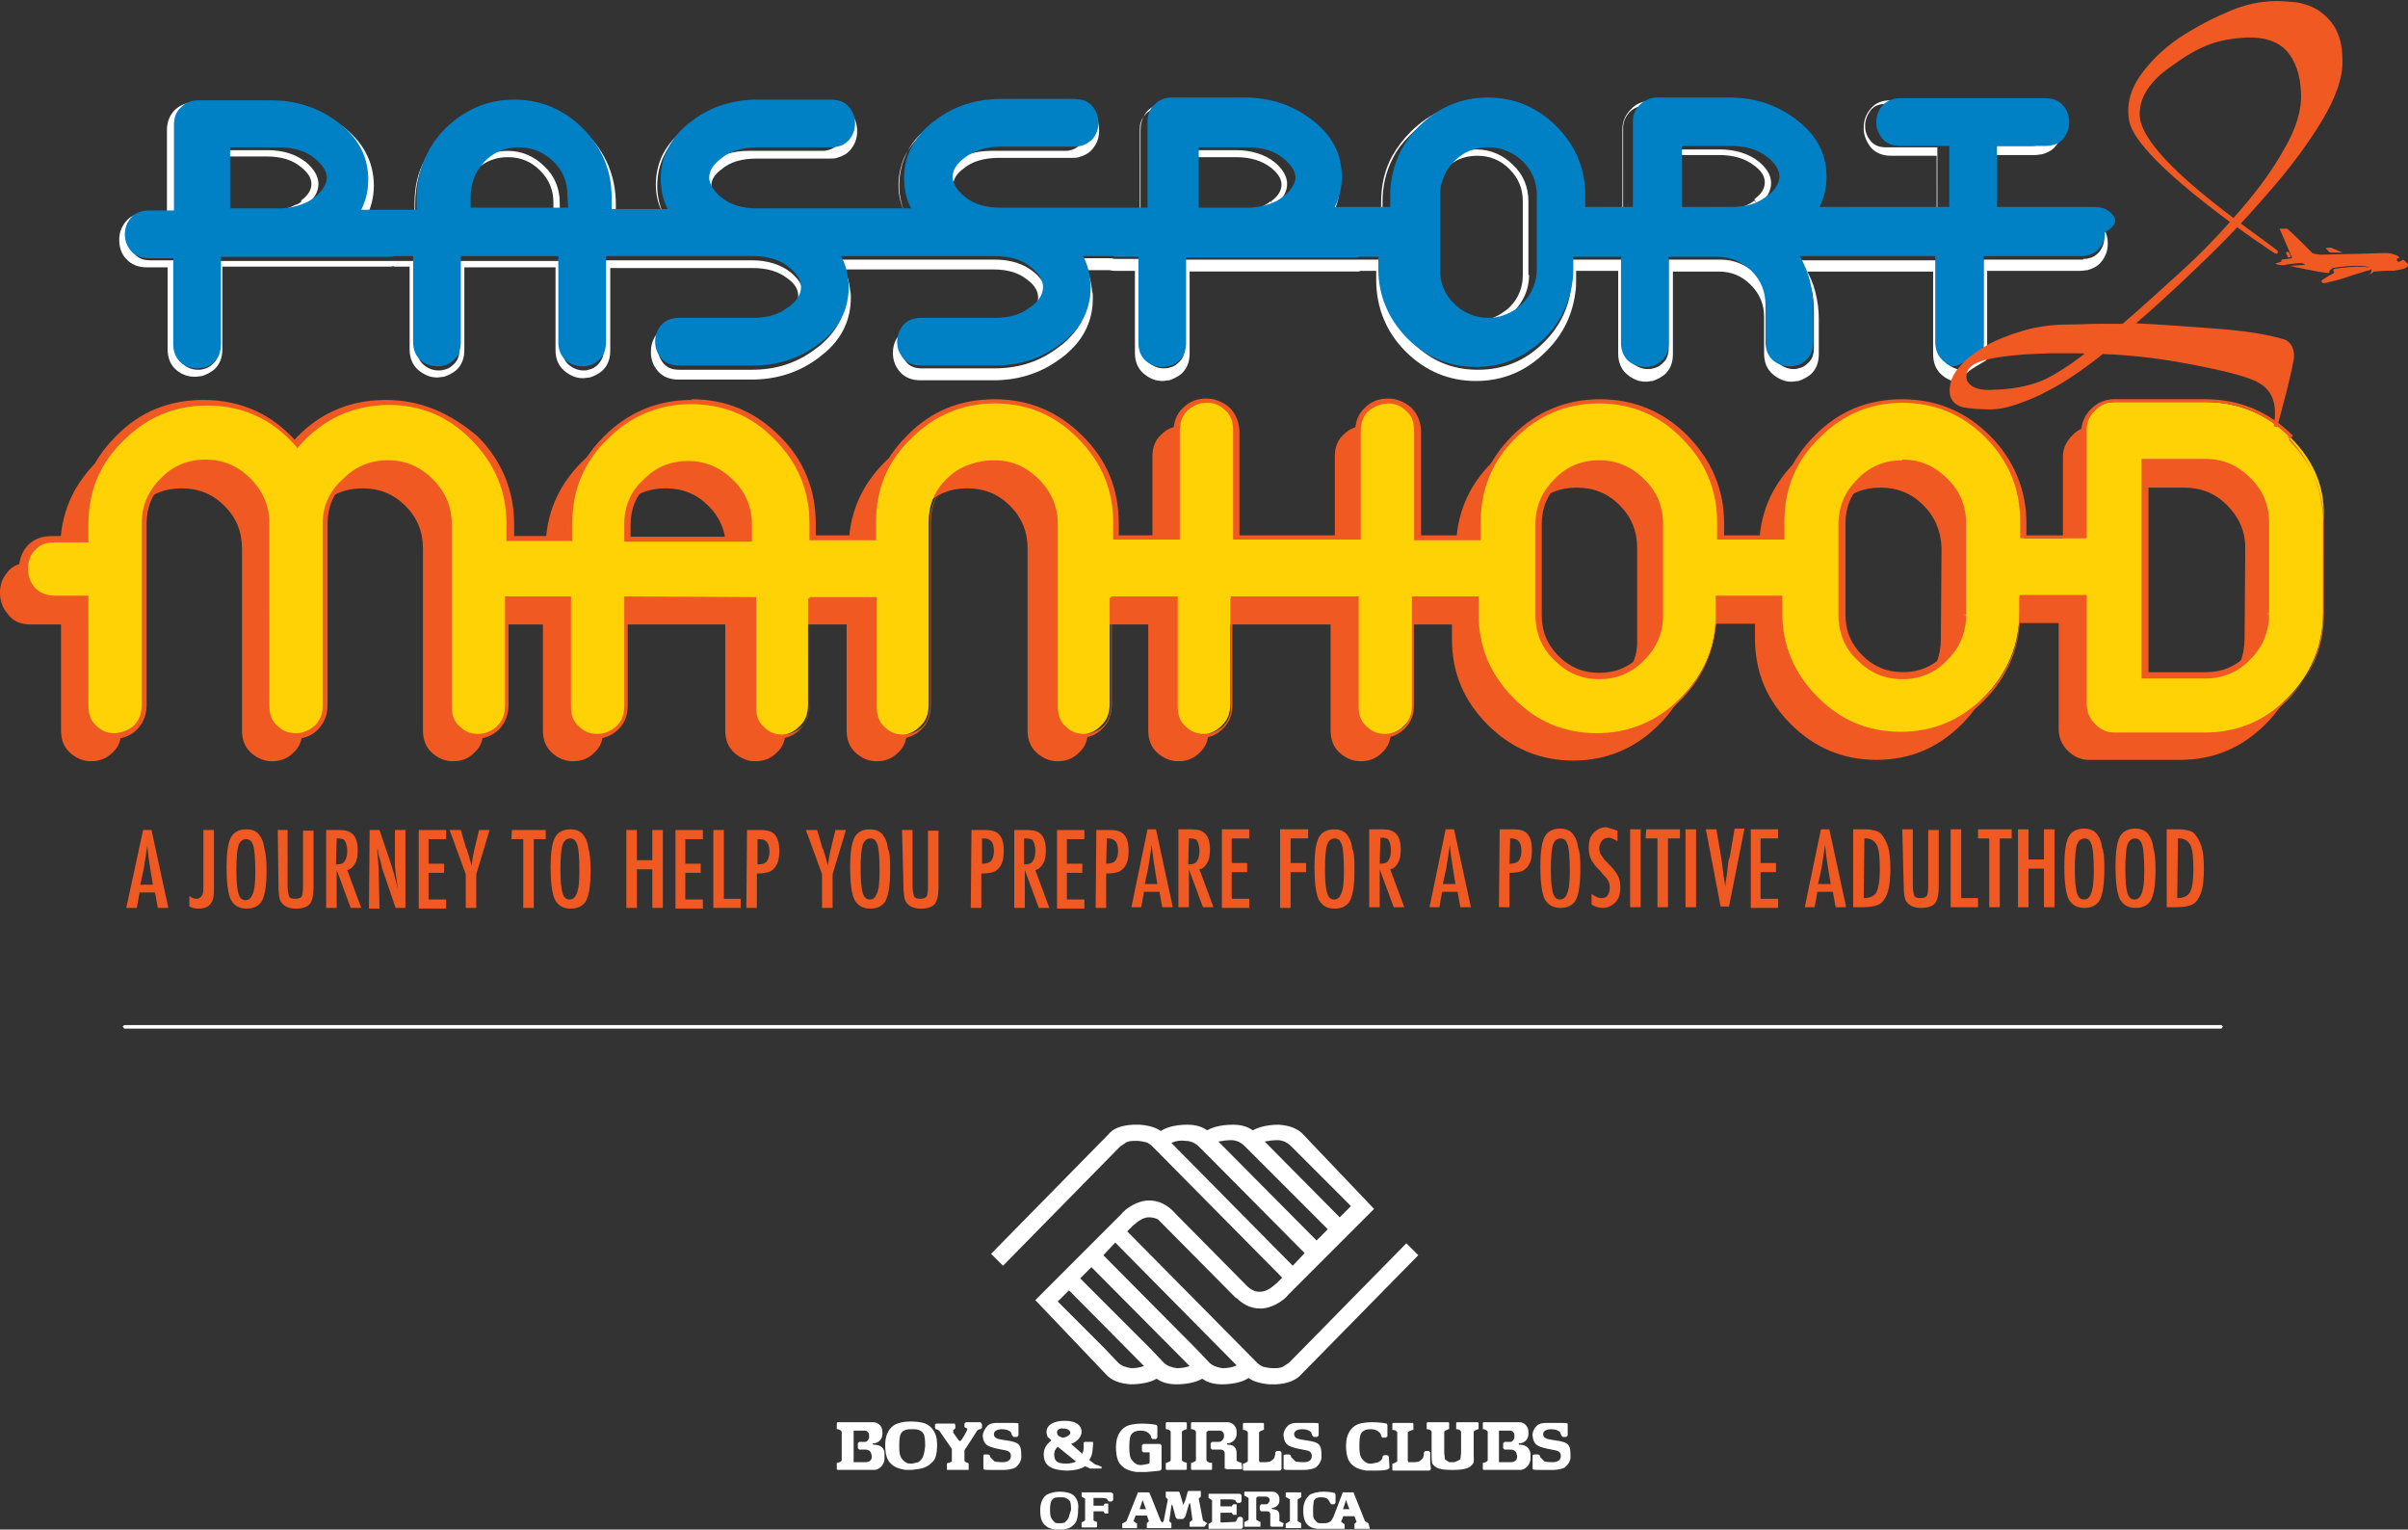 <?xml version="1.0" standalone="no"?>
<!DOCTYPE svg PUBLIC "-//W3C//DTD SVG 1.1//EN" "http://www.w3.org/Graphics/SVG/1.1/DTD/svg11.dtd">
<svg xmlns="http://www.w3.org/2000/svg" xmlns:xlink="http://www.w3.org/1999/xlink" version="1.1" id="Layer_1" x="0px" y="0px" viewBox="0 0 343.3 218" style="enable-background:new 0 0 343.3 218;" xml:space="preserve" width="343.3" height="218">
<rect x="0" y="0" width="343.3" height="218" fill="#333333" stroke="none"/>
<style type="text/css">
	.st0{fill:#FFFFFF;}
	.st1{fill:#F05A22;}
	.st2{fill:#FFD205;}
	.st3{fill:#0081C6;}
	.st4{fill:none;stroke:#F05A22;stroke-width:0.5;stroke-miterlimit:10;}
</style>
<g>
	<g>
		<path class="st0" d="M174.3,195c-0.7-0.1-1.4-0.3-1.9-0.8l0,0l-1.9-2l-0.3-0.3l-12.9-13l1.7-1.8l17.3,17.5    C175.7,194.9,175,195,174.3,195 M167.8,195c-0.7-0.1-1.4-0.3-1.9-0.8l0,0l-1.9-2l-0.3-0.3l-9.7-9.7l1.6-1.6l14,14.1    C169,194.9,168.4,195,167.8,195 M161.3,195c-0.7-0.1-1.4-0.3-1.9-0.8l0,0l-1.9-2l-0.3-0.3l-6.4-6.4l1.6-1.6l10.7,10.8    C162.5,194.9,161.9,195,161.3,195 M167,162.9c0.6-0.3,1.3-0.4,2-0.3c0.7,0,1.4,0.3,1.9,0.8l0,0l1.9,1.9l0.3,0.3l12.9,13l-1.7,1.8    L167,162.9z M175.5,162.5c0.7,0,1.4,0.3,1.9,0.8l0,0l1.9,1.9l0.3,0.3l9.7,9.7l-1.6,1.6l-14-14.1    C174.3,162.6,174.9,162.5,175.5,162.5 M182.1,162.5c0.7,0,1.4,0.3,1.9,0.8l0,0l1.9,1.9l0.3,0.3l6.4,6.4l-1.6,1.6l-10.7-10.8    C180.8,162.6,181.5,162.5,182.1,162.5 M200.5,177.2l-16.7,17l0,0c-0.3,0.2-0.6,0.4-0.9,0.6c-0.4,0.2-0.9,0.2-1.4,0.2    s-0.9-0.1-1.4-0.2c-0.3-0.1-0.6-0.3-0.9-0.6l0,0l-18.5-18.7l0.8-0.8l0,0c0.3-0.2,1.2-1.2,2.3-1.2c0.5,0,0.9,0.1,1.3,0.3l0,0    l11.1,11.2h0.1c0.7,0.7,1.8,1.5,3.4,1.5c1.6,0,3.3-1.1,4-2l12.2-12.2l-10.1-10.6c-0.7-0.8-1.9-1.3-3.5-1.4c-1.2,0-2.6,0.2-3.7,0.8    c-0.7-0.5-1.6-0.8-2.8-0.8s-2.7,0.2-3.7,0.8c-0.7-0.5-1.6-0.8-2.8-0.8s-2.8,0.2-3.8,0.9c-0.7-0.5-1.7-0.8-3-0.9H162h-0.5    c-1.6,0.1-2.8,0.5-3.5,1.4l-16.7,17l1.7,1.7l16.7-17l0,0c0.3-0.2,0.6-0.4,0.9-0.6c0.4-0.2,0.9-0.2,1.4-0.2s0.9,0.1,1.4,0.2    c0.3,0.1,0.6,0.3,0.9,0.6l0,0l18.5,18.7l-0.8,0.8l0,0c-0.3,0.2-1.2,1.2-2.3,1.2c-1.2,0.1-2-0.9-2.3-1.2l0,0l-9.7-9.8    c-0.7-0.8-1.9-2-3.9-2c-1.6,0-3.3,1.1-4,2l-12.2,12.2l10.1,10.6c0.7,0.8,1.9,1.3,3.5,1.4c1.2,0,2.7-0.2,3.7-0.8    c0.7,0.5,1.6,0.8,2.8,0.8s2.7-0.2,3.7-0.8c0.7,0.5,1.6,0.8,2.8,0.8s2.8-0.2,3.8-0.9c0.7,0.5,1.7,0.8,3,0.9h0.5h0.5    c1.6-0.1,2.8-0.6,3.5-1.4l16.7-17L200.5,177.2z"/>
		<path class="st0" d="M124.3,207.5c0,0.7-0.4,0.9-1,0.9h-1.5h-0.1v-0.1V204v-0.1h0.1h1.5c0.3,0,0.6,0.3,0.6,0.6v0.4    c0,0.2-0.3,0.7-0.7,0.6h-0.7l-0.2,0.2v0.7l0.2,0.2h0.8c0.7,0,0.9,0.4,0.9,0.6L124.3,207.5L124.3,207.5z M124.5,205.9L124.5,205.9    L124.5,205.9L124.5,205.9l-0.1-0.1l0.1-0.1h0.2c0.6-0.1,1.1-0.6,1.1-1.3V204c0-0.7-0.6-1.3-1.3-1.3h-5.1l-0.1,0.1v0.8v0.1h0.1    c0.2,0,0.6,0.2,0.6,0.4v4c0,0.2-0.3,0.3-0.6,0.4h-0.1v0.1v0.8l0.1,0.1h0.7h0.1h4.4c0.9,0,1.5-0.9,1.5-1.6v-0.7    C126.1,206.5,125.7,205.9,124.5,205.9"/>
		<path class="st0" d="M216.3,207.5c0,0.7-0.4,0.9-1,0.9h-1.5h-0.1v-0.1V204v-0.1h0.1h1.5c0.3,0,0.6,0.3,0.6,0.6v0.4    c0,0.2-0.3,0.7-0.7,0.6h-0.7l-0.2,0.2v0.7l0.2,0.2h0.8c0.7,0,0.9,0.4,0.9,0.6L216.3,207.5L216.3,207.5z M216.6,205.9L216.6,205.9    L216.6,205.9L216.6,205.9l-0.1-0.1l0.1-0.1h0.2c0.6-0.1,1.1-0.6,1.1-1.3V204c0-0.7-0.6-1.3-1.3-1.3h-5.1l-0.1,0.1v0.8v0.1h0.1    c0.2,0,0.6,0.2,0.6,0.4v4c0,0.2-0.3,0.3-0.6,0.4h-0.1v0.1v0.8l0.1,0.1h0.7h0.1h4.4c0.9,0,1.5-0.9,1.5-1.6v-0.7    C218.1,206.5,217.7,205.9,216.6,205.9"/>
		<path class="st0" d="M139.8,202.7h-2.1l-0.2,0.2v0.5l0.2,0.1l0.2,0.1v0.1l-0.1,0.3c-0.1,0.2-0.5,0.9-0.7,1.2l-0.2,0.2l0,0    l-0.2-0.1l-0.8-1.1v-0.4l0.2-0.1l0.1-0.2v-0.4l-0.1-0.2h-2.6l-0.2,0.1v0.5l0.1,0.2c0.2,0,0.5,0.2,0.5,0.2l1.8,2.6v1.8l-0.4,0.2    h-0.2l-0.1,0.1l0,0l0,0v0.9l0,0l0,0h0.1h2.9h0.1l0,0l0,0v-0.9l0,0l0,0l-0.1-0.1l0,0c-0.2,0-0.5-0.2-0.5-0.3v-1.5l1.5-2.3l0.3-0.5    l0.3-0.2h0.2l0.2-0.2V203L139.8,202.7z"/>
		<path class="st0" d="M203.9,208.4V207l-0.2-0.2h-0.5L203,207v0.3l-0.1,0.4c-0.1,0.3-0.5,0.5-0.6,0.6c-0.3,0.1-0.8,0.1-0.8,0.1l0,0    h-0.7l-0.1-0.2v-4c0-0.2,0.4-0.3,0.7-0.4h0.1v-0.1v-0.8l-0.1-0.1h-2.8l-0.1,0.1v0.8v0.1h0.1c0.3,0,0.6,0.2,0.6,0.4v4    c0,0.2-0.4,0.3-0.6,0.4h-0.1v0.1v0.8l0.1,0.1h2.2h3l0.2-0.2L203.9,208.4L203.9,208.4z"/>
		<path class="st0" d="M182.7,208.4V207l-0.2-0.2H182l-0.2,0.2v0.3l-0.1,0.4c-0.1,0.3-0.5,0.5-0.6,0.6c-0.3,0.1-0.8,0.1-0.8,0.1l0,0    h-0.7l-0.1-0.2v-4c0-0.2,0.4-0.3,0.6-0.4h0.1v-0.1v-0.8l-0.1-0.1h-2.8l-0.1,0.1v0.8v0.1h0.1c0.3,0,0.6,0.2,0.6,0.4v4    c0,0.2-0.4,0.3-0.6,0.4h-0.1v0.1v0.8l0.1,0.1h2.2l0,0h3l0.2-0.2L182.7,208.4L182.7,208.4z"/>
		<path class="st0" d="M207.3,208.4h-0.7L206,208l-0.1-0.9v-3c0-0.2,0.4-0.3,0.6-0.4h0.1v-0.1v-0.8l-0.1-0.1h-3l-0.1,0.1v0.8v0.1    h0.1c0.3,0,0.6,0.2,0.6,0.4v2.8l0,0v0.6c0,0,0,0.9,0.1,1.1c0.4,0.6,1,0.9,2.7,0.9h0.3c1.7,0,2.4-0.3,2.8-0.9    c0.2-0.2,0.1-1.1,0.1-1.1v-0.6l0,0v-2.8c0-0.2,0.4-0.3,0.6-0.4h0.1v-0.1v-0.8l-0.1-0.1h-3l-0.1,0.1v0.8v0.1h0.1    c0.3,0,0.6,0.2,0.6,0.4v3l-0.1,0.9l-0.6,0.3L207.3,208.4z"/>
		<path class="st0" d="M198,207.6l-0.2-0.2h-0.5l-0.2,0.2v0.1c0,0.3-0.4,0.6-0.6,0.7c-0.3,0.1-0.5,0.1-0.9,0.2l0,0l0,0    c-0.5,0-0.6,0-0.9-0.2c-0.2-0.1-0.6-0.5-0.7-0.8c-0.1-0.2-0.2-0.6-0.2-1.5c0-1,0.1-1.5,0.2-1.7c0.2-0.4,0.6-0.7,1.4-0.7    c0.8,0,1.1,0.3,1.3,0.5c0,0,0.2,0.2,0.2,0.4v0.1l0.2,0.2h0.5l0.2-0.2v-1.6l-0.1-0.2c0,0-0.8-0.2-2.1-0.2c-1.1,0-2,0.2-2.4,0.5    c-0.5,0.3-1.3,1.1-1.3,2.8s0.4,2.3,0.8,2.7c0.4,0.4,0.9,0.7,2.1,0.9c0,0,0.3,0,0.6,0h0.2c0.2,0,0.4,0,0.6,0c1.4,0,1.7-0.2,1.7-0.2    l0.2-0.2L198,207.6z"/>
		<path class="st0" d="M165.6,207.6L165.6,207.6V206l-0.2-0.2H163l-0.2,0.2v0.1v0.6v0.1l0.2,0.2h0.9v1.5l-0.1,0.1    c-0.3,0.1-0.5,0.1-1,0.2l0,0l0,0c-0.5,0-0.6,0-0.9-0.2c-0.2-0.1-0.6-0.5-0.7-0.8c-0.1-0.2-0.2-0.6-0.2-1.5c0-1,0.1-1.5,0.2-1.7    c0.2-0.4,0.6-0.7,1.4-0.7c0.8,0,1.1,0.3,1.3,0.5c0,0,0.2,0.2,0.2,0.4v0.1l0.2,0.2h0.5l0.2-0.2v-1.6l-0.1-0.2c0,0-0.8-0.2-2.1-0.2    c-1.1,0-2,0.2-2.4,0.5c-0.5,0.3-1.3,1.1-1.3,2.8s0.4,2.3,0.8,2.7c0.4,0.4,0.9,0.7,2.1,0.9c0,0,0.3,0,0.6,0h0.2c0.2,0,0.4,0,0.6,0    c1.4-0.1,2-0.2,2-0.2l0.2-0.2L165.6,207.6L165.6,207.6z"/>
		<path class="st0" d="M131.6,207.6c-0.1,0.3-0.5,0.7-0.7,0.8c-0.3,0.1-0.5,0.1-0.9,0.2c-0.5,0-0.6,0-0.9-0.2    c-0.2-0.1-0.6-0.5-0.7-0.8c-0.1-0.2-0.2-0.6-0.2-1.5c0-1,0.1-1.5,0.2-1.7c0.2-0.4,0.6-0.7,1.4-0.7h0.5c0.9,0,1.2,0.4,1.4,0.7    c0.1,0.2,0.2,0.7,0.2,1.7C131.8,207,131.7,207.3,131.6,207.6 M132.3,203.1c-0.4-0.3-1.3-0.5-2.3-0.5l0,0h-0.2l0,0    c-1,0-1.8,0.2-2.3,0.5s-1.3,1.1-1.3,2.8s0.4,2.3,0.8,2.7s0.9,0.7,2.1,0.9c0,0,0.3,0,0.6,0h0.3l0.7-0.1c1.1-0.1,1.7-0.5,2.1-0.9    c0.5-0.4,0.8-1,0.8-2.7C133.6,204.2,132.8,203.4,132.3,203.1"/>
		<path class="st0" d="M169.2,208.5L169.2,208.5c-0.3-0.1-0.7-0.2-0.7-0.4v-1.4v-1.1v-1.5c0-0.2,0.4-0.3,0.6-0.4h0.1v-0.1v-0.8    l-0.1-0.1h-2.8l-0.1,0.1v0.8v0.1h0.1c0.3,0,0.6,0.2,0.6,0.4v1.5v1.1v1.4c0,0.2-0.4,0.3-0.6,0.4h-0.1v0.1v0.8l0.1,0.1h2.8l0.1-0.1    L169.2,208.5L169.2,208.5z"/>
		<path class="st0" d="M177,208.5L177,208.5c-0.3-0.1-0.7-0.2-0.7-0.4v-0.9c0-0.7-0.2-1.3-1.3-1.3l0,0l0,0l0,0l-0.1-0.1l0.1-0.1h0.2    c0.6-0.1,1.1-0.7,1.1-1.3V204c0-0.7-0.6-1.3-1.3-1.3h-2.8l0,0h-2.3l-0.1,0.1v0.8v0.1h0.1c0.3,0,0.6,0.2,0.6,0.4v1.5v1.1v1.4    c0,0.2-0.4,0.3-0.6,0.4h-0.1v0.1v0.8l0.1,0.1h2.8l0.1-0.1v-0.8v-0.1h-0.1c-0.3,0-0.7-0.2-0.7-0.4v-1.4v-1.1v-1.5l0.3-0.2h1.6    c0.3,0,0.6,0.3,0.6,0.6v0.3c0,0.2-0.3,0.7-0.7,0.7l0,0h-1l-0.2,0.2v0.7l0.2,0.2h1.1c0.7,0,0.7,0.4,0.7,0.6v1.9v0.2l0.3,0.1h2.1    l0.1-0.1L177,208.5L177,208.5z"/>
		<path class="st0" d="M141.2,206.2c0.5,0.2,1.5,0.4,2.1,0.5s0.9,0.4,0.8,1c-0.1,0.6-0.8,0.7-1.1,0.7c0,0-0.8,0-1.2-0.1l-0.6-0.6    l-0.1-0.3l-0.2-0.1h-0.6l-0.1,0.1v1.3v0.6c0,0.2,0.3,0.2,1,0.2h2c0,0,0.8,0,1.5-0.3c0.5-0.3,1-1.1,0.9-1.7c0-1-0.1-1.5-0.6-1.8    s-1.5-0.4-2.1-0.5s-1.2-0.2-1.2-0.8s0.8-0.7,1.1-0.7c0,0,0.4,0,0.8,0.1c0.1,0.1,0.3,0.1,0.5,0.3l0.2,0.5l0.2,0.2h0.5l0.2-0.2v-1.7    c0-0.1-0.7-0.1-1-0.1H142c0,0-0.8,0-1.2,0.4c-0.3,0.3-0.7,0.9-0.7,1.5C140.2,205.3,140.3,205.9,141.2,206.2"/>
		<path class="st0" d="M184.1,206.2c0.5,0.2,1.5,0.4,2.1,0.5s0.9,0.4,0.8,1c-0.1,0.6-0.7,0.7-1.1,0.7c0,0-0.8,0-1.2-0.1l-0.6-0.6    l-0.1-0.3l-0.2-0.1h-0.6l-0.2,0.1v1.3v0.6c0,0.2,0.3,0.2,1,0.2h2c0,0,0.8,0,1.5-0.3c0.5-0.3,1-1.1,0.9-1.7c0-1-0.1-1.5-0.6-1.8    s-1.5-0.4-2.1-0.5s-1.2-0.2-1.2-0.8s0.8-0.7,1.1-0.7c0,0,0.4,0,0.8,0.1c0.1,0.1,0.3,0.1,0.5,0.3l0.2,0.5l0.2,0.2h0.5l0.2-0.2v-1.7    c0-0.1-0.7-0.1-1-0.1h-2.2c0,0-0.8,0-1.2,0.4c-0.3,0.3-0.7,0.9-0.6,1.5C183.1,205.3,183.2,205.9,184.1,206.2"/>
		<path class="st0" d="M219.6,206.2c0.5,0.2,1.5,0.4,2.1,0.5s0.9,0.4,0.8,1c-0.1,0.6-0.8,0.7-1.1,0.7c0,0-0.8,0-1.2-0.1l-0.6-0.6    l-0.1-0.3l-0.2-0.1h-0.6l-0.2,0.1v1.3v0.6c0,0.2,0.3,0.2,1,0.2h2c0,0,0.8,0,1.5-0.3c0.5-0.3,1-1.1,0.9-1.7c0-1-0.1-1.5-0.6-1.8    s-1.5-0.4-2.1-0.5s-1.2-0.2-1.2-0.8s0.8-0.7,1.1-0.7c0,0,0.4,0,0.8,0.1c0.1,0.1,0.3,0.1,0.5,0.3l0.2,0.5l0.2,0.2h0.5l0.2-0.2v-1.7    c0-0.1-0.7-0.1-1-0.1h-2.2c0,0-0.8,0-1.2,0.4c-0.3,0.3-0.7,0.9-0.6,1.5C218.6,205.3,218.7,205.9,219.6,206.2"/>
		<path class="st0" d="M152,208.6c-1.5,0-1.7-0.5-1.7-1.4c0-0.4,0.2-0.7,0.5-1l2.6,2.1C153.1,208.5,152.5,208.6,152,208.6     M151.6,203.6c0.6,0,1,0.3,1,0.6c0,0.4-0.8,0.7-1,0.7h-0.1l-0.3-0.1c-0.3-0.1-0.5-0.3-0.5-0.6C150.6,203.9,151,203.5,151.6,203.6     M156.7,208.9l-0.3-0.1l-0.3-0.1l-0.8-0.6l0.3-0.6c0.1-0.2,0.2-1,0.2-1.2c0-0.3,0.1-0.7,0-0.8h-0.1h-1.1l-0.1,0.1v0.2v0.5    c0,0.3-0.1,0.7-0.2,0.9l-1.6-1.4c0.9-0.3,1.5-1.1,1.5-1.7c0-1.1-1-1.6-2.4-1.6c-1.6,0-2.6,0.6-2.6,1.6c0,0.3,0.1,0.5,0.2,0.8l0,0    h0.1l0.4,0.4c-0.7,0.5-1.1,1.2-1.1,1.9c0,1.4,0.6,2.3,3.3,2.4c1,0,1.9-0.2,2.6-0.6l0.3,0.1l0.4,0.2h1.5l0.2-0.1v-0.1L156.7,208.9z    "/>
	</g>
	<polygon class="st0" points="162.6,212.7 162.6,212.8 162.7,212.7  "/>
	<g>
		<path class="st0" d="M152.3,216.4c-0.1,0.2-0.4,0.5-0.5,0.6c-0.3,0.1-0.4,0.1-0.7,0.1c-0.4,0-0.5,0-0.7-0.1    c-0.1-0.1-0.4-0.4-0.5-0.6c-0.1-0.2-0.2-0.4-0.2-1.2s0.1-1.1,0.2-1.3c0.2-0.3,0.4-0.5,1.1-0.5h0.1l0,0h0.1h0.1l0,0h0.1    c0.6,0,0.9,0.3,1.1,0.5c0.1,0.1,0.2,0.5,0.2,1.3C152.4,216,152.4,216.3,152.3,216.4 M152.9,213c-0.3-0.2-1-0.4-1.8-0.4l0,0l0,0    l0,0l0,0c-0.8,0-1.4,0.2-1.8,0.4c-0.4,0.2-1,0.9-1,2.2s0.3,1.8,0.6,2.1s0.7,0.6,1.6,0.7h0.4h0.1l0,0l0,0l0,0l0,0h0.1h0.4    c0.9-0.1,1.3-0.4,1.6-0.7s0.6-0.8,0.6-2.1C153.9,213.9,153.2,213.2,152.9,213"/>
	</g>
	<polygon class="st0" points="185.5,217.1 185.5,217.1 185,216.8 185,215.7 185,214.9 185,213.7 185.5,213.4 185.5,213.4    185.5,213.4 185.5,212.7 185.5,212.7 183.4,212.7 183.3,212.7 183.3,213.4 183.3,213.4 183.4,213.4 183.9,213.7 183.9,214.9    183.9,215.7 183.9,216.8 183.4,217.1 183.3,217.1 183.3,217.1 183.3,217.8 183.4,217.8 185.5,217.8 185.5,217.8  "/>
	<g>
		<path class="st0" d="M183,217.1L183,217.1l-0.6-0.3v-0.7c0-0.5-0.1-1-1-1l0,0l0,0l0,0l-0.1-0.1l0.1-0.1h0.1c0.5-0.1,0.9-0.5,0.9-1    v-0.3c0-0.5-0.4-1-1-1h-2.1l0,0h-1.8h-0.1v0.6l0,0h0.1l0.5,0.3v1.2v0.8v1.1l-0.5,0.3h-0.1v0.1v0.6h0.1h2.1h0.1V217v-0.1h-0.1    l-0.5-0.3v-1.1v-0.8v-1.2l0.2-0.2h1.2c0.2,0,0.5,0.2,0.5,0.4v0.2c0,0.1-0.2,0.5-0.5,0.5l0,0h-0.7l-0.2,0.2v0.6l0.2,0.2h0.8    c0.5,0,0.5,0.3,0.5,0.5v1.4v0.2l0.2,0.1h1.6l0,0L183,217.1L183,217.1z"/>
		<path class="st0" d="M177.2,216.4l-0.2-0.2h-0.4l-0.2,0.2l-0.1,0.3l-0.2,0.2l-2,0.1l-0.1-0.1v-1.3h1.6l0.2,0.3l0,0l0,0h0.5l0,0    v-1.1v-0.4l0,0h-0.5l0,0l0,0l-0.2,0.3H174v-0.8v-0.2h0.1c0,0,1.2,0,1.5,0l0.5,0.1l0.1,0.2l0.2,0.2h0.4l0.2-0.2v-0.9l-0.2-0.2h-2.3    h-2.1h-0.1v0.6l0,0l0,0l0.5,0.3v3.1l-0.5,0.3l0,0v0.1v0.6h0.1h1.7l0,0h2.9l0.2-0.2L177.2,216.4z"/>
		<path class="st0" d="M158.4,212.7h-2.1h-2.1l0,0v0.6l0,0l0,0l0.5,0.3v3.1l-0.5,0.3l0,0v0.1v0.6l0,0h1.7l0,0h0.4l0.1-0.1V217v-0.1    h-0.1l-0.4-0.2l0,0l0,0l0,0l0,0l0,0l0,0l0,0v-1.3h1.4l0.2,0.3l0,0l0,0h0.5l0,0v-1v-0.4l0,0h-0.5l0,0l0,0l-0.2,0.3h-1.4v-0.9v-0.2    h0.1c0,0,1,0,1.3,0l0.5,0.1l0.1,0.2l0.2,0.2h0.4l0.2-0.2v-0.9L158.4,212.7z"/>
	</g>
	<path class="st0" d="M163.4,215.1L163.4,215.1h-0.8h-0.1V215l0.4-1.2l0.4,1.1L163.4,215.1z M172.1,217.1L172.1,217.1L172.1,217.1   l-0.6-0.4l-0.6-3.1l0.3-0.3l0,0v-0.1v-0.6v-0.1h-1.6h-0.2l-0.1,0.2l-0.3,1.1l-0.3,0.7l-0.2-0.7l-0.3-1l-0.1-0.2h-0.3h-1.6v0.1v0.6   v0.1l0,0l0.3,0.3l-0.6,3.1l-0.2,0.2l-0.2-0.2l-1.6-4l-0.1-0.1h-0.1h-1.4h-0.1v0.1l-1.6,4l-0.5,0.3H160v0.1v0.6h0.1h2l0,0v-0.6v-0.1   H162l-0.4-0.3l0.3-0.8h1.6l0.3,0.8l-0.3,0.3l0,0v0.1v0.6l0,0h3.5l0,0v-0.6v-0.1l0,0l-0.3-0.3l0.3-2.2l0.1-0.2l0.1,0.3l0.4,1.5   l0.1,0.2l0.2,0.1h0.4h0.3l0.2-0.1l0.2-0.3l0.5-1.7l0.1-0.2l0.1,0.2l0.3,2.2l-0.3,0.3h-0.1v0.1v0.6l0,0h2.1l0,0L172.1,217.1z"/>
	<g>
		<path class="st0" d="M192.4,215.1L192.4,215.1h-0.8h-0.1V215l0.4-1.2l0.4,1.1L192.4,215.1z M195.1,217.1L195.1,217.1l-0.5-0.3    l-1.6-4v-0.1h-0.1h-1.4h-0.1v0.1l-1.3,3.4c0,0-0.3,0.7-0.7,0.8c-0.3,0.1-0.5,0.1-0.9,0.1l0,0c-0.4,0-0.5,0-0.7-0.1    c-0.1-0.1-0.4-0.4-0.5-0.6c-0.1-0.2-0.1-0.4-0.1-1.2s0.1-1.1,0.1-1.3c0.2-0.3,0.4-0.5,1.1-0.5c0.6,0,0.9,0.2,1,0.4l0.2,0.3v0.1    l0.2,0.2h0.4l0.2-0.2V213l-0.1-0.2c0,0-0.6-0.2-1.6-0.2c-0.8,0-1.5,0.2-1.9,0.4c-0.3,0.2-1,0.9-1,2.2s0.3,1.8,0.6,2.1    s0.6,0.5,1.4,0.6h0.7h0.2h0.5c0.6,0,0.9,0,1.1,0h1.3h0.1v-0.6v-0.1h-0.1l-0.4-0.3l0.3-0.8h1.6l0.3,0.8l-0.3,0.3l0,0v0.1v0.6l0,0    h2.2l0,0L195.1,217.1L195.1,217.1z"/>
	</g>
</g>
<g>
	<polygon class="st0" points="17.7,146.1 17.5,146.3 17.7,146.6 316.7,146.6 316.9,146.3 316.7,146.1  "/>
	<g>
		<path class="st1" d="M20.4,118.3h1.2l2.4,11.1h-1.5l-0.4-2.2h-2.2l-0.4,2.2H18L20.4,118.3z M21.8,126.1l-0.3-1.8    c-0.2-1.2-0.4-2.5-0.5-3.8c-0.1,0.7-0.2,1.3-0.3,2c-0.1,0.7-0.2,1.4-0.4,2.2l-0.3,1.4C20,126.1,21.8,126.1,21.8,126.1z"/>
	</g>
	<g>
		<path class="st1" d="M29,118.3h1.5v8.5c0,0.9-0.1,1.5-0.4,1.9c-0.4,0.6-1,0.8-1.8,0.8c-0.5,0-0.9-0.1-1.3-0.3v-1.5    c0.4,0.3,0.7,0.4,1,0.4c0.6,0,1-0.5,1-1.4v-0.4L29,118.3z"/>
	</g>
	<g>
		<path class="st1" d="M38,124.1c0,2-0.2,3.3-0.6,4.2c-0.4,0.8-1.2,1.2-2.2,1.2c-1.1,0-1.8-0.4-2.3-1.3c-0.4-0.9-0.6-2.4-0.6-4.6    c0-2,0.2-3.4,0.6-4.2c0.4-0.8,1.2-1.2,2.2-1.2c0.9,0,1.6,0.3,2,1c0.3,0.4,0.5,1,0.6,1.8C37.9,121.6,38,122.7,38,124.1z     M36.4,124.3c0-1.9-0.1-3.2-0.3-3.8c-0.2-0.6-0.5-0.9-1-0.9s-0.9,0.3-1.1,0.9c-0.2,0.6-0.3,1.8-0.3,3.5c0,1.6,0.1,2.7,0.3,3.4    c0.2,0.6,0.5,0.9,1,0.9s0.8-0.3,1-0.8C36.3,126.8,36.4,125.7,36.4,124.3z"/>
	</g>
	<g>
		<path class="st1" d="M39.6,118.3H41v7.8c0,0.8,0.1,1.3,0.2,1.6c0.1,0.3,0.4,0.4,0.9,0.4c0.4,0,0.7-0.1,0.9-0.3    c0.1-0.2,0.2-0.7,0.2-1.4v-8h1.5v8c0,1.2-0.2,2-0.5,2.4c-0.4,0.5-1.1,0.7-2,0.7c-1,0-1.7-0.3-2.1-0.9c-0.3-0.4-0.4-1.2-0.4-2.5    L39.6,118.3z"/>
	</g>
	<g>
		<path class="st1" d="M46.5,118.3h2c0.8,0,1.4,0.2,1.8,0.6c0.5,0.5,0.7,1.3,0.7,2.3c0,0.8-0.1,1.4-0.4,1.9    c-0.3,0.5-0.6,0.8-1.1,0.9l2,5.4H50l-2-5.4v5.4h-1.5V118.3z M47.9,123.2c0.6,0,1-0.1,1.2-0.4s0.4-0.7,0.4-1.4c0-0.3,0-0.6-0.1-0.9    c0-0.2-0.1-0.4-0.2-0.6c-0.1-0.2-0.2-0.3-0.4-0.3c-0.2-0.1-0.4-0.1-0.6-0.1H48L47.9,123.2z"/>
	</g>
	<g>
		<path class="st1" d="M52.7,118.3h1.4l1.5,4.4c0.4,1.2,0.8,2.6,1.1,4c-0.1-0.9-0.2-1.6-0.3-2.3c-0.1-0.7-0.1-1.3-0.1-2v-4.1h1.5    v11.1h-1.4l-1.7-5c-0.2-0.5-0.3-0.9-0.4-1.4c-0.1-0.5-0.3-1-0.4-1.5c0-0.1,0-0.1,0-0.2s0-0.2-0.1-0.3c0,0.1,0,0.2,0,0.3    c0,0.1,0,0.2,0,0.2l0.1,1.1L54,124c0,0.1,0,0.2,0,0.3c0,0.1,0,0.2,0,0.4l0.1,4.8h-1.5L52.7,118.3z"/>
	</g>
	<g>
		<path class="st1" d="M59.7,118.3h3.9v1.3h-2.5v3.5h2.2v1.3h-2.2v3.8h2.5v1.3h-3.9V118.3z"/>
		<path class="st1" d="M64.1,118.3h1.6l0.7,2.4c0,0.1,0,0.2,0.1,0.2c0,0.1,0.1,0.2,0.1,0.3c0.3,0.9,0.5,1.6,0.6,2.2    c0.1-0.6,0.2-1,0.2-1.2l0.2-1l0.1-0.4l0.6-2.5h1.5l-1.9,6.3v4.8h-1.5v-4.8L64.1,118.3z"/>
	</g>
	<g>
		<path class="st1" d="M73,118.3h4.8v1.3h-1.7v9.8h-1.5v-9.8h-1.7L73,118.3L73,118.3z"/>
		<path class="st1" d="M84.2,124.1c0,2-0.2,3.3-0.6,4.2c-0.4,0.8-1.2,1.2-2.2,1.2c-1.1,0-1.8-0.4-2.3-1.3c-0.4-0.9-0.6-2.4-0.6-4.6    c0-2,0.2-3.4,0.6-4.2c0.4-0.8,1.2-1.2,2.2-1.2c0.9,0,1.6,0.3,2,1c0.3,0.4,0.5,1,0.6,1.8C84.1,121.6,84.2,122.7,84.2,124.1z     M82.6,124.2c0-1.9-0.1-3.2-0.3-3.8c-0.2-0.6-0.5-0.9-1-0.9s-0.9,0.3-1.1,0.9s-0.3,1.8-0.3,3.5c0,1.6,0.1,2.7,0.3,3.4    c0.2,0.6,0.5,0.9,1,0.9s0.8-0.3,1-0.8C82.5,126.7,82.6,125.7,82.6,124.2z"/>
	</g>
	<g>
		<path class="st1" d="M89.3,118.3h1.5v4.3H93v-4.3h1.5v11.1H93v-5.5h-2.2v5.5h-1.5V118.3z"/>
	</g>
	<g>
		<path class="st1" d="M96.3,118.3h3.9v1.3h-2.5v3.5h2.2v1.3h-2.2v3.8h2.5v1.3h-3.9V118.3z"/>
	</g>
	<g>
		<path class="st1" d="M101.7,118.3h1.5v9.8h2.4v1.3h-3.9V118.3z"/>
		<path class="st1" d="M106.5,118.3h2c0.9,0,1.6,0.2,2,0.7s0.6,1.2,0.6,2.3c0,1.5-0.4,2.4-1.3,2.9c-0.4,0.2-1.1,0.3-1.9,0.3v4.9    h-1.5L106.5,118.3z M108,123.2c0.6,0,1-0.1,1.3-0.4c0.2-0.3,0.4-0.7,0.4-1.3c0-0.7-0.1-1.1-0.3-1.4c-0.2-0.3-0.6-0.5-1.1-0.5H108    V123.2z"/>
	</g>
	<g>
		<path class="st1" d="M114.9,118.3h1.6l0.7,2.4c0,0.1,0,0.2,0.1,0.2c0,0.1,0.1,0.2,0.1,0.3c0.3,0.9,0.5,1.6,0.6,2.2    c0.1-0.6,0.2-1,0.2-1.2l0.2-1l0.1-0.4l0.6-2.5h1.5l-1.9,6.3v4.8h-1.5v-4.8L114.9,118.3z"/>
		<path class="st1" d="M126.9,124.1c0,2-0.2,3.3-0.6,4.2c-0.4,0.8-1.2,1.2-2.2,1.2c-1.1,0-1.8-0.4-2.3-1.3c-0.4-0.9-0.6-2.4-0.6-4.6    c0-2,0.2-3.4,0.6-4.2c0.4-0.8,1.2-1.2,2.2-1.2c0.9,0,1.6,0.3,2,1c0.3,0.4,0.5,1,0.6,1.8C126.9,121.6,126.9,122.7,126.9,124.1z     M125.4,124.2c0-1.9-0.1-3.2-0.3-3.8c-0.2-0.6-0.5-0.9-1-0.9s-0.9,0.3-1.1,0.9s-0.3,1.8-0.3,3.5c0,1.6,0.1,2.7,0.3,3.4    c0.2,0.6,0.5,0.9,1,0.9s0.8-0.3,1-0.8C125.3,126.7,125.4,125.7,125.4,124.2z"/>
	</g>
	<g>
		<path class="st1" d="M128.6,118.3h1.5v7.8c0,0.8,0.1,1.3,0.2,1.6c0.1,0.3,0.4,0.4,0.9,0.4c0.4,0,0.7-0.1,0.9-0.3    c0.1-0.2,0.2-0.7,0.2-1.4v-8h1.5v8c0,1.2-0.2,2-0.5,2.4c-0.4,0.5-1.1,0.7-2,0.7c-1,0-1.7-0.3-2.1-0.9c-0.3-0.4-0.4-1.2-0.4-2.5    L128.6,118.3z"/>
	</g>
	<g>
		<path class="st1" d="M138.5,118.3h2c0.9,0,1.6,0.2,2,0.7s0.6,1.2,0.6,2.3c0,1.5-0.4,2.4-1.3,2.9c-0.4,0.2-1.1,0.3-1.9,0.3v4.9    h-1.5L138.5,118.3z M140,123.1c0.6,0,1-0.1,1.3-0.4c0.2-0.3,0.4-0.7,0.4-1.3c0-0.7-0.1-1.1-0.3-1.4s-0.6-0.5-1.1-0.5H140V123.1z"/>
	</g>
	<g>
		<path class="st1" d="M144.6,118.3h2c0.8,0,1.4,0.2,1.8,0.6c0.5,0.5,0.7,1.3,0.7,2.3c0,0.8-0.1,1.4-0.4,1.9    c-0.3,0.5-0.6,0.8-1.1,0.9l2,5.4h-1.5l-2-5.4v5.4h-1.5V118.3z M146,123.2c0.6,0,1-0.1,1.2-0.4s0.4-0.7,0.4-1.4    c0-0.3,0-0.6-0.1-0.9c0-0.2-0.1-0.4-0.2-0.6c-0.1-0.2-0.2-0.3-0.4-0.3c-0.2-0.1-0.4-0.1-0.6-0.1H146V123.2z"/>
		<path class="st1" d="M150.7,118.3h3.9v1.3h-2.5v3.5h2.2v1.3h-2.2v3.8h2.5v1.3h-3.9V118.3z"/>
	</g>
	<g>
		<path class="st1" d="M156.3,118.3h2c0.9,0,1.6,0.2,2,0.7s0.6,1.2,0.6,2.3c0,1.5-0.4,2.4-1.3,2.9c-0.4,0.2-1.1,0.3-1.9,0.3v4.9    h-1.5L156.3,118.3z M157.7,123.1c0.6,0,1-0.1,1.3-0.4c0.2-0.3,0.4-0.7,0.4-1.3c0-0.7-0.1-1.1-0.3-1.4s-0.6-0.5-1.1-0.5h-0.2    L157.7,123.1L157.7,123.1z"/>
		<path class="st1" d="M163.6,118.2h1.2l2.4,11.1h-1.5l-0.4-2.2h-2.2l-0.4,2.2h-1.4L163.6,118.2z M165,126l-0.3-1.8    c-0.2-1.2-0.4-2.5-0.5-3.8c-0.1,0.7-0.2,1.3-0.3,2s-0.2,1.4-0.4,2.2l-0.3,1.4C163.2,126,165,126,165,126z"/>
	</g>
	<g>
		<path class="st1" d="M168,118.2h2c0.8,0,1.4,0.2,1.8,0.6c0.5,0.5,0.7,1.3,0.7,2.3c0,0.8-0.1,1.4-0.4,1.9c-0.3,0.5-0.6,0.8-1.1,0.9    l2,5.4h-1.5l-2-5.4v5.4H168V118.2z M169.4,123.2c0.6,0,1-0.1,1.2-0.4s0.4-0.7,0.4-1.4c0-0.3,0-0.6-0.1-0.9c0-0.2-0.1-0.4-0.2-0.6    c-0.1-0.2-0.2-0.3-0.4-0.3c-0.2-0.1-0.4-0.1-0.6-0.1h-0.2L169.4,123.2z"/>
	</g>
	<g>
		<path class="st1" d="M174.2,118.2h3.9v1.3h-2.5v3.5h2.2v1.3h-2.2v3.8h2.5v1.3h-3.9V118.2z"/>
		<path class="st1" d="M182.5,118.2h4v1.3H184v3.5h2.2v1.3H184v5.1h-1.5V118.2z"/>
		<path class="st1" d="M193.1,124.1c0,2-0.2,3.3-0.6,4.2c-0.4,0.8-1.2,1.2-2.2,1.2c-1.1,0-1.8-0.4-2.3-1.3c-0.4-0.9-0.6-2.4-0.6-4.6    c0-2,0.2-3.4,0.6-4.2c0.4-0.8,1.2-1.2,2.2-1.2c0.9,0,1.6,0.3,2,1c0.3,0.4,0.5,1,0.6,1.8C193.1,121.6,193.1,122.7,193.1,124.1z     M191.6,124.2c0-1.9-0.1-3.2-0.3-3.8c-0.2-0.6-0.5-0.9-1-0.9s-0.9,0.3-1.1,0.9c-0.2,0.6-0.3,1.8-0.3,3.5c0,1.6,0.1,2.7,0.3,3.4    c0.2,0.6,0.5,0.9,1,0.9s0.8-0.3,1-0.8C191.5,126.7,191.6,125.7,191.6,124.2z"/>
	</g>
	<g>
		<path class="st1" d="M195.2,118.2h2c0.8,0,1.4,0.2,1.8,0.6c0.5,0.5,0.7,1.3,0.7,2.3c0,0.8-0.1,1.4-0.4,1.9    c-0.3,0.5-0.6,0.8-1.1,0.9l2,5.4h-1.5l-2-5.4v5.4h-1.5V118.2z M196.7,123.1c0.6,0,1-0.1,1.2-0.4s0.4-0.7,0.4-1.4    c0-0.3,0-0.6-0.1-0.9c0-0.2-0.1-0.4-0.2-0.6c-0.1-0.2-0.2-0.3-0.4-0.3c-0.2-0.1-0.4-0.1-0.6-0.1h-0.2L196.7,123.1z"/>
	</g>
	<g>
		<path class="st1" d="M206.1,118.2h1.2l2.4,11.1h-1.5l-0.4-2.2h-2.2l-0.4,2.2h-1.4L206.1,118.2z M207.5,126l-0.3-1.8    c-0.2-1.2-0.4-2.5-0.5-3.8c-0.1,0.7-0.2,1.3-0.3,2s-0.2,1.4-0.4,2.2l-0.3,1.4L207.5,126z"/>
	</g>
	<g>
		<path class="st1" d="M213.8,118.2h2c0.9,0,1.6,0.2,2,0.7s0.6,1.2,0.6,2.3c0,1.5-0.4,2.4-1.3,2.9c-0.4,0.2-1.1,0.3-1.9,0.3v4.9    h-1.5L213.8,118.2z M215.2,123.1c0.6,0,1-0.1,1.3-0.4c0.2-0.3,0.4-0.7,0.4-1.3c0-0.7-0.1-1.1-0.3-1.4s-0.6-0.5-1.1-0.5h-0.2    L215.2,123.1z"/>
	</g>
	<g>
		<path class="st1" d="M225.3,124c0,2-0.2,3.3-0.6,4.2c-0.4,0.8-1.2,1.2-2.2,1.2c-1.1,0-1.8-0.4-2.3-1.3c-0.4-0.9-0.6-2.4-0.6-4.6    c0-2,0.2-3.4,0.6-4.2c0.4-0.8,1.2-1.2,2.2-1.2c0.9,0,1.6,0.3,2,1c0.3,0.4,0.5,1,0.6,1.8C225.3,121.6,225.3,122.6,225.3,124z     M223.8,124.2c0-1.9-0.1-3.2-0.3-3.8c-0.2-0.6-0.5-0.9-1-0.9s-0.9,0.3-1.1,0.9c-0.2,0.6-0.3,1.8-0.3,3.5c0,1.6,0.1,2.7,0.3,3.4    c0.2,0.6,0.5,0.9,1,0.9s0.8-0.3,1-0.8C223.7,126.7,223.8,125.7,223.8,124.2z"/>
	</g>
	<g>
		<path class="st1" d="M230.6,118.4v1.5c-0.5-0.3-0.9-0.5-1.2-0.5c-0.4,0-0.7,0.1-1,0.4c-0.2,0.3-0.4,0.6-0.4,1.1    c0,0.4,0.1,0.7,0.3,1c0.1,0.1,0.2,0.3,0.4,0.6c0.2,0.2,0.5,0.5,0.8,0.8c0.6,0.6,1,1.2,1.2,1.6s0.3,1,0.3,1.6    c0,0.9-0.2,1.6-0.7,2.1s-1.1,0.8-1.8,0.8c-0.6,0-1.2-0.2-1.6-0.5v-1.5c0.5,0.4,1,0.6,1.4,0.6s0.7-0.1,0.9-0.4s0.3-0.6,0.3-1.1    c0-0.4-0.1-0.8-0.3-1.1c-0.1-0.2-0.2-0.3-0.4-0.5s-0.4-0.4-0.6-0.7c-0.4-0.4-0.7-0.7-0.9-1s-0.4-0.5-0.5-0.8    c-0.2-0.4-0.3-1-0.3-1.6c0-0.9,0.2-1.6,0.7-2.1s1.1-0.8,1.8-0.8C229.6,118.1,230.1,118.2,230.6,118.4z"/>
		<path class="st1" d="M232.4,118.2h1.5v11.1h-1.5V118.2z"/>
		<path class="st1" d="M234.7,118.2h4.8v1.3h-1.7v9.8h-1.5v-9.8h-1.7L234.7,118.2L234.7,118.2z"/>
		<path class="st1" d="M240.3,118.2h1.5v11.1h-1.5V118.2z"/>
	</g>
	<g>
		<path class="st1" d="M243.2,118.2h1.5l0.7,4.1l0.1,0.7l0.2,1.6c0,0.3,0.1,0.5,0.1,0.7s0.1,0.4,0.1,0.6l0.1,0.5c0-0.1,0-0.2,0-0.3    c0-0.1,0-0.2,0-0.2l0.2-1.3l0.2-1.7c0-0.2,0-0.3,0.1-0.4c0-0.1,0-0.2,0.1-0.3l0.7-4.1h1.4l-2.2,11.1h-1.2L243.2,118.2z"/>
	</g>
	<g>
		<path class="st1" d="M249.6,118.2h3.9v1.3H251v3.5h2.2v1.3H251v3.8h2.5v1.3h-3.9V118.2z"/>
	</g>
	<g>
		<path class="st1" d="M259.6,118.2h1.2l2.4,11.1h-1.5l-0.4-2.2h-2.2l-0.4,2.2h-1.4L259.6,118.2z M261,126l-0.3-1.8    c-0.2-1.2-0.4-2.5-0.5-3.8c-0.1,0.7-0.2,1.3-0.3,2c-0.1,0.7-0.2,1.4-0.4,2.2l-0.3,1.4C259.2,126,261,126,261,126z"/>
	</g>
	<g>
		<path class="st1" d="M264.2,118.2h1.8c0.6,0,1,0.1,1.4,0.2s0.7,0.3,0.9,0.6c0.4,0.5,0.7,1.1,0.9,1.8c0.2,0.7,0.3,1.7,0.3,3.1    c0,1.2-0.1,2.2-0.3,3c-0.2,0.7-0.5,1.3-0.9,1.7c-0.5,0.5-1.5,0.7-2.9,0.7h-1.2L264.2,118.2z M265.7,128c0.9,0,1.5-0.3,1.8-0.8    c0.3-0.6,0.5-1.6,0.5-3.2c0-1.7-0.1-2.9-0.4-3.5s-0.8-1-1.6-1h-0.2L265.7,128z"/>
	</g>
	<g>
		<path class="st1" d="M271.2,118.2h1.5v7.8c0,0.8,0.1,1.3,0.2,1.6c0.1,0.3,0.4,0.4,0.9,0.4c0.4,0,0.7-0.1,0.9-0.3    c0.1-0.2,0.2-0.7,0.2-1.4v-8h1.5v8c0,1.2-0.2,2-0.5,2.4c-0.4,0.5-1.1,0.7-2,0.7c-1,0-1.7-0.3-2.1-0.9c-0.3-0.4-0.4-1.2-0.4-2.5    L271.2,118.2z"/>
	</g>
	<g>
		<path class="st1" d="M278.1,118.2h1.5v9.8h2.4v1.3h-3.9V118.2z"/>
		<path class="st1" d="M282,118.2h4.8v1.3h-1.7v9.8h-1.5v-9.8H282V118.2z"/>
	</g>
	<g>
		<path class="st1" d="M287.7,118.2h1.5v4.3h2.2v-4.3h1.5v11.1h-1.5v-5.5h-2.2v5.5h-1.5V118.2z"/>
		<path class="st1" d="M300,124c0,2-0.2,3.3-0.6,4.2c-0.4,0.8-1.2,1.2-2.2,1.2c-1.1,0-1.8-0.4-2.3-1.3c-0.4-0.9-0.6-2.4-0.6-4.6    c0-2,0.2-3.4,0.6-4.2c0.4-0.8,1.2-1.2,2.2-1.2c0.9,0,1.6,0.3,2,1c0.3,0.4,0.5,1,0.6,1.8C300,121.5,300,122.6,300,124z     M298.5,124.2c0-1.9-0.1-3.2-0.3-3.8c-0.2-0.6-0.5-0.9-1-0.9s-0.9,0.3-1.1,0.9s-0.3,1.8-0.3,3.5c0,1.6,0.1,2.7,0.3,3.4    c0.2,0.6,0.5,0.9,1,0.9s0.8-0.3,1-0.8C298.4,126.7,298.5,125.6,298.5,124.2z"/>
	</g>
	<g>
		<path class="st1" d="M307.3,124c0,2-0.2,3.3-0.6,4.2c-0.4,0.8-1.2,1.2-2.2,1.2c-1.1,0-1.8-0.4-2.3-1.3c-0.4-0.9-0.6-2.4-0.6-4.6    c0-2,0.2-3.4,0.6-4.2c0.4-0.8,1.2-1.2,2.2-1.2c0.9,0,1.6,0.3,2,1c0.3,0.4,0.5,1,0.6,1.8C307.2,121.5,307.3,122.6,307.3,124z     M305.7,124.2c0-1.9-0.1-3.2-0.3-3.8c-0.2-0.6-0.5-0.9-1-0.9s-0.9,0.3-1.1,0.9s-0.3,1.8-0.3,3.5c0,1.6,0.1,2.7,0.3,3.4    c0.2,0.6,0.5,0.9,1,0.9s0.8-0.3,1-0.8C305.6,126.7,305.7,125.6,305.7,124.2z"/>
	</g>
	<g>
		<path class="st1" d="M308.9,118.2h1.8c0.6,0,1,0.1,1.4,0.2s0.7,0.3,0.9,0.6c0.4,0.5,0.7,1.1,0.9,1.8c0.2,0.7,0.3,1.7,0.3,3.1    c0,1.2-0.1,2.2-0.3,3c-0.2,0.7-0.5,1.3-0.9,1.7c-0.5,0.5-1.5,0.7-2.9,0.7h-1.2L308.9,118.2z M310.4,128c0.9,0,1.5-0.3,1.8-0.8    s0.5-1.6,0.5-3.2c0-1.7-0.1-2.9-0.4-3.5s-0.8-1-1.6-1h-0.2L310.4,128z"/>
	</g>
	<path class="st1" d="M343.3,37.7c0-0.2-0.5-0.5-0.7-0.7l0,0l-0.5,0.3h-0.2l-0.2-0.2v-0.2l0.4-0.2c-0.2-0.2-0.4-0.3-0.7-0.4   c-1.2-0.4,0.1-0.2-10.6,0l-0.7-0.1H330l-0.2-0.1h-0.1l-0.2-0.2l-0.1-0.1l0,0l-0.1-0.1l-0.4-0.4c-0.3-0.3-0.7-0.7-1-1   c-0.9-0.9-1.8-1.7-1.8-1.7H325l1.8,4.2l-1.5,0.2l-0.1,0.2l0.1,0.1c-0.4,0.1-0.8,0.2-0.9,0.3c0.1,0.1,0.8,0.2,1.1,0.2   c0.9-0.2,2.2-0.3,2.7-0.3c0.2,0.1,0.4,0.1,0.4,0.2c0,0.1-1.1,0.1-2.1,0.2c0.7,0.2,3.9,0.8,3.9,0.8s1.1,0.2,1.6,0.2h0.1l0,0v-0.3   l0.1-0.1l0.1-0.1l0.3-0.2c2.8-0.5,4.7-0.3,5.2-0.1l0.3,0.3v0.1v0.1l-0.1,0.3l-0.3,0.2c0.4-0.1,0.6-0.2,0.7-0.4   c0.2,0,2.3-0.2,2.8-0.1C342.5,38.4,343.4,38.2,343.3,37.7 M326.6,36.6l-0.3-0.7c-0.2,0-0.4,0-0.4,0.1s0.2,0.4,0.3,0.7L326.6,36.6z    M332.9,38.3c-0.4,0.1-0.2,0.4-0.2,0.4s0.2,0.1-0.1,0.3c-0.3,0.1-1.6,0.9-1.6,1c-0.1,0.1,0,0.5,0.7,0.3s2.1-0.5,2.6-0.7   s3.1-1,3.1-1s0.8-0.1,0.7-0.4C337.9,38.1,336.1,37.8,332.9,38.3 M332.2,36c0.6,0,1.2,0,1.8,0c-0.8-0.3-1.6-0.7-1.7-0.7   c-0.2,0-0.8,0-0.7,0.1C331.6,35.4,331.9,35.8,332.2,36"/>
	<path class="st1" d="M320,91c0,2.4-0.8,4.5-2.5,6.2s-3.7,2.6-6.1,2.6h-8.7V88.9l0,0V69.5h8.7c2.4,0,4.4,0.8,6.1,2.5   s2.6,3.7,2.6,6.1L320,91z M276.7,91.1c0,2.4-0.8,4.4-2.5,6.1s-3.7,2.5-6.1,2.5s-4.4-0.8-6.1-2.5s-2.5-3.7-2.5-6.1v-13   c0-2.4,0.8-4.4,2.5-6.1s3.7-2.5,6.1-2.5s4.4,0.8,6.1,2.5s2.5,3.7,2.6,6.1L276.7,91.1z M230.9,97.2c-1.7,1.7-3.7,2.5-6.1,2.5   c-2.4,0-4.4-0.8-6.1-2.5c-1.7-1.7-2.5-3.7-2.5-6.1v-13c0-2.4,0.8-4.4,2.5-6.1s3.7-2.5,6.1-2.5c2.4,0,4.4,0.8,6.1,2.5   c1.7,1.7,2.5,3.7,2.5,6.1v13C233.5,93.5,232.6,95.5,230.9,97.2 M103.7,80.3H86.3v-2.1c0-2.4,0.8-4.4,2.5-6.1s3.7-2.5,6.1-2.5   s4.4,0.8,6.1,2.5s2.5,3.7,2.5,6.1L103.7,80.3z M323.5,65.9c-3.4-3.4-7.5-5.1-12.2-5.1h-12.9c-1.2,0-2.2,0.4-3,1.3   c-0.9,0.9-1.3,1.9-1.3,3v15.1h-4.3h-0.1l0,0h-4.3v-2.1c0-4.7-1.7-8.8-5.1-12.2c-3.4-3.4-7.5-5.1-12.2-5.1c-4.8,0-8.8,1.7-12.2,5.1   c-3.4,3.4-5.1,7.5-5.1,12.2v2.1h-4.3l0,0l0,0h-4.3v-2.1c0-4.8-1.7-8.8-5.1-12.2c-3.4-3.4-7.5-5.1-12.2-5.1c-4.8,0-8.8,1.7-12.2,5.1   c-3.4,3.4-5.1,7.5-5.1,12.2v2.1h-4.3l0,0h-0.1h-4.3V65.1c0-1.3-0.4-2.4-1.3-3.2c-0.9-0.8-1.9-1.2-3-1.2c-1.2,0-2.2,0.4-3,1.2   c-0.9,0.8-1.3,1.8-1.3,3.2v15.1h-17.4V65.1c0-1.3-0.4-2.4-1.3-3.2c-0.9-0.8-1.9-1.2-3-1.2c-1.2,0-2.2,0.4-3,1.2   c-0.9,0.8-1.3,1.8-1.3,3.2v15.1H160h-0.1l0,0h-4.3v-2.1c0-4.8-1.7-8.8-5.1-12.2c-3.4-3.4-7.5-5.1-12.2-5.1c-4.8,0-8.8,1.7-12.2,5.1   c-3.4,3.4-5.1,7.5-5.1,12.2v2.1h-4.3l0,0l0,0h-4.3v-2.1c0-4.7-1.7-8.8-5.1-12.2c-3.4-3.4-7.5-5.1-12.2-5.1c-4.8,0-8.8,1.7-12.2,5.1   c-3.4,3.4-5.1,7.5-5.1,12.2v2.1h-4.3h-4.3v-2.1c0-4.8-1.7-8.8-5.1-12.2c-3.4-3.4-7.5-5.1-12.2-5.1c-5.2,0-9.5,2-13,5.9   c-3.5-3.9-7.8-5.9-13-5.9c-4.8,0-8.8,1.7-12.2,5.1c-3.4,3.4-5.1,7.5-5.1,12.2v2.1H4.3c-1.4,0-2.5,0.4-3.2,1.3   c-0.8,0.9-1.1,1.9-1.1,3c0,1.2,0.4,2.2,1.1,3C1.9,88.6,3,89,4.4,89h4.3v15.1c0,1.3,0.4,2.4,1.3,3.2c0.9,0.8,1.9,1.2,3,1.2   c1.2,0,2.2-0.4,3-1.2c0.9-0.8,1.3-1.8,1.3-3.2V78.2c0-2.4,0.8-4.4,2.5-6.1s3.7-2.5,6.1-2.5s4.4,0.8,6.1,2.5s2.5,3.7,2.5,6.1v25.9   c0,1.3,0.4,2.4,1.3,3.2c0.9,0.8,1.9,1.2,3,1.2c1.2,0,2.2-0.4,3-1.2c0.9-0.8,1.3-1.8,1.3-3.2V78.2c0-2.4,0.8-4.4,2.5-6.1   s3.7-2.5,6.1-2.5c2.4,0,4.4,0.8,6.1,2.5c1.7,1.7,2.5,3.7,2.5,6.1v25.9c0,1.3,0.4,2.4,1.3,3.2c0.9,0.8,1.9,1.2,3,1.2   c1.2,0,2.2-0.4,3-1.2c0.9-0.8,1.3-1.8,1.3-3.2V89h4.3l0,0h4.2v15.1c0,1.3,0.4,2.4,1.3,3.2c0.9,0.8,1.9,1.2,3,1.2   c1.2,0,2.2-0.4,3-1.2c0.9-0.8,1.3-1.8,1.3-3.2V89h17.4v15.1c0,1.3,0.4,2.4,1.3,3.2c0.9,0.8,1.9,1.2,3,1.2c1.2,0,2.2-0.4,3-1.2   c0.9-0.8,1.3-1.8,1.3-3.2V89h4.3l0,0h0.1h4.3v15.1c0,1.3,0.4,2.4,1.3,3.2c0.9,0.8,1.9,1.2,3,1.2c1.2,0,2.2-0.4,3-1.2   c0.9-0.8,1.3-1.8,1.3-3.2V78.2c0-2.4,0.8-4.4,2.5-6.1s3.7-2.5,6.1-2.5c2.4,0,4.4,0.8,6.1,2.5c1.7,1.7,2.5,3.7,2.5,6.1v25.9   c0,1.3,0.4,2.4,1.3,3.2c0.9,0.8,1.9,1.2,3,1.2c1.2,0,2.2-0.4,3-1.2c0.9-0.8,1.3-1.8,1.3-3.2V89h4.3l0,0l0,0h4.3v15.1   c0,1.3,0.4,2.4,1.3,3.2c0.9,0.8,1.9,1.2,3,1.2c1.2,0,2.2-0.4,3-1.2c0.9-0.8,1.3-1.8,1.3-3.2V89h17.4v15.1c0,1.3,0.4,2.4,1.3,3.2   c0.9,0.8,1.9,1.2,3,1.2c1.2,0,2.2-0.4,3-1.2c0.9-0.8,1.3-1.8,1.3-3.2V89h4.3h0.1l0,0h4.3v2.1c0,4.8,1.7,8.8,5.1,12.2   c3.4,3.4,7.5,5.1,12.2,5.1s8.8-1.7,12.2-5.1s5.1-7.5,5.1-12.3v-2.1h4.3l0,0l0,0h4.3V91c0,4.8,1.7,8.8,5.1,12.2   c3.4,3.4,7.5,5.1,12.2,5.1c4.8,0,8.8-1.7,12.2-5.1c3.4-3.4,5.1-7.5,5.1-12.3v-2.1h4.3h0.1l0,0h4.3v15.1c0,1.2,0.4,2.2,1.3,3.1   s1.9,1.3,3,1.3h13c4.8,0,8.8-1.7,12.2-5.1c3.4-3.4,5.1-7.5,5.1-12.2v-2.1V78.1C328.6,73.3,326.9,69.3,323.5,65.9"/>
	<path class="st0" d="M250.4,28.9l-0.3-0.3c-0.3,0.2-0.5,0.4-0.8,0.5l0,0l0,0c-1.1,0.6-2.5,0.9-4.2,0.9h-6.5v-4.9v-3h6.5l0,0l0,0   c2.1,0,3.7,0.5,5,1.5l0,0c1.1,0.8,1.5,1.6,1.5,2.4s-0.4,1.6-1.5,2.4L250.4,28.9l0.3,0.3c1.2-0.9,1.8-2,1.8-3.1   c0-1.2-0.7-2.2-1.8-3.1l0,0c-1.4-1.1-3.3-1.7-5.5-1.7l0,0v0.4v-0.4h-7.4v3.8v5.7h7.4c1.8,0,3.3-0.4,4.6-1.1l0,0l0,0   c0.3-0.2,0.7-0.4,1-0.6L250.4,28.9z M217.5,39.2h-0.4c0,1.8-0.6,3.3-1.9,4.6l0,0l0,0c-0.3,0.3-0.6,0.5-0.9,0.7l0,0   c-1.1,0.8-2.3,1.2-3.7,1.2l0,0c-1.8,0-3.3-0.6-4.6-1.9c-1.3-1.3-1.9-2.8-1.9-4.6V28.7l0,0c0-0.8,0.1-1.5,0.4-2.1   c0.3-0.9,0.8-1.7,1.5-2.5c1.3-1.3,2.8-1.9,4.6-1.9s3.3,0.6,4.6,1.9s1.9,2.8,1.9,4.6v10.5H217.5h0.4V28.7c0-2-0.7-3.8-2.2-5.2   c-1.4-1.4-3.2-2.2-5.2-2.2s-3.8,0.7-5.2,2.2c-0.8,0.8-1.4,1.8-1.7,2.8c-0.3,0.7-0.4,1.6-0.4,2.4l0,0v10.5c0,2,0.7,3.8,2.2,5.2   c1.4,1.4,3.2,2.2,5.2,2.2l0,0c1.6,0,3-0.5,4.2-1.4l0,0l0,0c0.3-0.2,0.7-0.5,1-0.8l0,0l0,0c1.4-1.4,2.2-3.2,2.2-5.2   C218,39.2,217.5,39.2,217.5,39.2z M181.4,29l-0.3-0.3c-0.2,0.2-0.5,0.4-0.9,0.6l0,0l0,0c-1.1,0.6-2.5,0.9-4.1,0.9h-6.4v-4.8v-3h6.5   l0,0c2.1,0,3.7,0.5,5,1.5l0,0c1,0.8,1.5,1.6,1.5,2.4s-0.4,1.6-1.5,2.4l0,0l0,0L181.4,29l0.3,0.3c1.2-0.9,1.8-2,1.8-3.1   s-0.7-2.2-1.8-3.1l0,0c-1.4-1.1-3.3-1.7-5.5-1.7h-7.3v3.8v5.7h7.3c1.8,0,3.3-0.3,4.5-1l0,0c0.3-0.2,0.7-0.4,1-0.6L181.4,29l0.3,0.3   L181.4,29z M79.4,30.6v-0.4h-2.8H65.9v-1.3l0,0c0-0.8,0.1-1.5,0.4-2.1c0.3-0.9,0.8-1.7,1.5-2.5c1.3-1.3,2.8-1.9,4.6-1.9l0,0   c1.8,0,3.3,0.6,4.6,1.9c1.3,1.3,1.9,2.8,1.9,4.6v1.7L79.4,30.6v-0.4V30.6h0.4v-1.7c0-2-0.7-3.8-2.2-5.2c-1.4-1.4-3.2-2.2-5.2-2.2   l0,0c-2,0-3.8,0.7-5.2,2.2c-0.8,0.8-1.4,1.8-1.7,2.8c-0.3,0.7-0.4,1.6-0.4,2.4l0,0v1.7V31h11.5h3.2v-0.4H79.4z M43.3,29L43,28.7   c-0.2,0.2-0.5,0.4-0.9,0.5l0,0c-1.1,0.6-2.4,0.9-4.1,0.9h-6.5v-4.8v-3H38l0,0l0,0c2.1,0,3.7,0.5,4.9,1.5l0,0c1,0.8,1.5,1.6,1.5,2.4   l0,0h0.4h-0.4l0,0c0,0.8-0.4,1.6-1.5,2.4l0,0l0,0L43.3,29l0.3,0.3c1.2-0.9,1.8-2,1.8-3.1l0,0l0,0l0,0h-0.1h0.1l0,0h-0.1h0.1   c0-1.1-0.7-2.2-1.8-3.1l0,0l0,0c-1.4-1.1-3.2-1.7-5.5-1.7l0,0v0.4v-0.4h-7.3v3.8v5.7h7.3l0,0c1.8,0,3.3-0.3,4.5-1l0,0   c0.3-0.2,0.7-0.4,1-0.6l0,0l0,0L43.3,29z M299.5,31.5l0.3-0.3c-0.7-0.8-1.7-1.2-2.9-1.2h-13.3v-4.9v-3h6.5c0.4,0,0.7-0.1,1-0.1l0,0   c0.7-0.2,1.4-0.5,1.9-1.1l0,0c0.7-0.8,1-1.7,1-2.7s-0.4-2-1-2.7c-0.7-0.8-1.7-1.2-2.8-1.2l0,0v0.4v-0.4h-20.7   c-1.2,0-2.2,0.4-2.8,1.2c-0.7,0.8-1,1.7-1,2.7l0,0v0.1h0.4h-0.4c0,1,0.4,1.9,1,2.7c0.7,0.8,1.7,1.2,2.9,1.2h6.5V30H274h-11.3l0,0   l0,0l0,0h-4.5v0.4l0.4,0.2c0.7-1.4,1.1-2.9,1.1-4.5l0,0l0,0l0,0c0-3.5-1.6-6.4-4.6-8.6l-0.3,0.3l0.3-0.3c-2.8-2.1-6-3.1-9.6-3.1   h-10.3c-1,0-2,0.4-2.7,1.2l0,0l0,0c-0.8,0.8-1.2,1.7-1.2,2.8v0.1v11.7h-2.1h-0.8l0,0l0,0h-3v-1.3c0-3.9-1.4-7.3-4.2-10.1   s-6.2-4.2-10-4.2l0,0V15v-0.4l0,0c-3.9,0-7.3,1.4-10.1,4.2c-1.1,1.1-1.9,2.2-2.6,3.4c-1.1,2-1.6,4.2-1.6,6.7l0,0h0.4h-0.4v1.3h-2   h-1h-4.4v0.4l0.4,0.2c0.7-1.4,1.1-2.9,1.1-4.5c0-3.5-1.6-6.4-4.6-8.6l-0.3,0.3l0.3-0.3c-2.8-2.1-6-3.1-9.6-3.1h-10.3V15v-0.4l0,0   c-1.1,0-2,0.4-2.8,1.1l0,0l0,0c-0.7,0.7-1.1,1.7-1.1,2.8l0,0v0.1v11.7h-2.1h-0.8l0,0l0,0l0,0l0,0h-17.3l0,0c-2.1,0-3.7-0.5-5-1.5   l0,0l0,0c-1-0.8-1.5-1.6-1.5-2.4l0,0l0,0h-0.4h0.4h-0.1h0.1l0,0h-0.1h0.1c0-0.8,0.4-1.6,1.5-2.4l0,0l0,0c1.2-1,2.9-1.5,5-1.5h10.4   c0.4,0,0.7,0,1-0.1l0,0l0,0c0.7-0.2,1.4-0.5,1.9-1.1c0.7-0.8,1-1.7,1-2.7l0,0l0,0l0,0l0,0l0,0l0,0l0,0c0-1-0.3-2-1-2.7   c-0.7-0.8-1.7-1.2-2.9-1.2h-10.4c-3.6,0-6.8,1-9.6,3.1l0.3,0.3l-0.3-0.3c-1.7,1.2-3,2.7-3.7,4.4c-0.6,1.3-0.9,2.7-0.9,4.3   s0.4,3.1,1.1,4.5l0.4-0.2v-0.4h-3.5h-0.9l0,0h-0.1l0.1,0.4v-0.4h-0.1l0,0h-17.3c-2.1,0-3.7-0.5-5-1.5l0,0c-1-0.8-1.5-1.6-1.5-2.4   l0,0l0,0H101h0.4l0,0c0-0.8,0.4-1.6,1.5-2.4l0,0c1.2-1,2.8-1.5,5-1.5h10.4l0,0c0.4,0,0.7,0,1-0.1l0,0c0.7-0.2,1.4-0.5,1.9-1.1l0,0   c0.7-0.8,1-1.7,1-2.7h-0.3h0.3l0,0h-0.3h0.3l0,0l0,0c0-1-0.3-2-1-2.7l0,0l0,0c-0.7-0.8-1.7-1.2-2.9-1.2l0,0v0.4v-0.4h-10.4   c-3.6,0-6.9,1-9.6,3.1l0.3,0.3l-0.3-0.3c-1.7,1.2-2.9,2.7-3.7,4.4c-0.6,1.3-0.9,2.7-0.9,4.2c0,1.6,0.4,3.1,1.1,4.5l0.4-0.2v-0.4   h-3.5h-0.9l0,0l0,0l0,0l0,0h-3v-1.3c0-3.9-1.4-7.3-4.2-10.1c-2.8-2.8-6.2-4.2-10.1-4.2s-7.3,1.4-10.1,4.2c-1.1,1.1-1.9,2.2-2.6,3.4   c-1.1,2-1.6,4.2-1.6,6.7l0,0v1.3h-2h-1h-4.4v0.4l0.4,0.2c0.7-1.4,1.1-2.9,1.1-4.5l0,0c0-3.5-1.6-6.4-4.6-8.6L47.4,18l0.3-0.3   c-2.8-2.1-6-3.1-9.6-3.1H38V15v-0.4H27.7l0,0c-1.1,0-2.1,0.4-2.8,1.1l0,0c-0.7,0.7-1.1,1.7-1.1,2.8v0.1v11.7h-2.1h-0.8   c-1.2,0-2.2,0.4-2.9,1.2c-0.7,0.8-1,1.7-1,2.7l0,0h0.4L17,34l0,0v0.1v0.1c0,1,0.3,2,1,2.7l0,0l0,0c0.7,0.8,1.7,1.2,2.9,1.2h3v11.7   l0,0c0,1.2,0.4,2.2,1.2,2.9l0,0l0,0c0.8,0.7,1.7,1,2.7,1l0,0l0,0l0,0c0.4,0,0.7-0.1,1-0.1l0,0l0,0c0.6-0.2,1.2-0.5,1.7-0.9l0,0   c0.8-0.7,1.2-1.7,1.2-2.9l0,0l0,0V41v-3h23.7c0.3,0,0.5,0,0.7-0.1v-0.4V38h2.3v11.8l0,0c0,1.2,0.4,2.2,1.2,2.9s1.7,1.1,2.7,1.1   c0.4,0,0.7-0.1,1-0.1l0,0l0,0c0.6-0.2,1.2-0.5,1.7-0.9l0,0c0.8-0.7,1.2-1.7,1.2-2.9v-8.8v-3h13v11.8l0,0c0,1.2,0.4,2.2,1.2,2.9   c0.8,0.7,1.7,1.1,2.7,1.1l0,0l0,0l0,0l0,0l0,0l0,0l0,0l0,0c0.3,0,0.7-0.1,1-0.1L84,53.4l0.1,0.4c0.6-0.2,1.2-0.5,1.7-0.9l0,0   c0.8-0.7,1.2-1.7,1.2-2.9v-8.8v-3h3l0,0l0,0l0,0h17.3l0,0l0,0l0,0l0,0l0,0l0,0c2.1,0,3.7,0.5,5,1.5l0,0c1.1,0.8,1.5,1.6,1.5,2.5   c0,0.8-0.4,1.6-1.5,2.5l0,0l0,0c-0.2,0.2-0.5,0.4-0.9,0.6l0,0l0,0c-1.1,0.6-2.5,0.9-4.1,0.9H96.7c-1.2,0-2.2,0.4-2.9,1.2l0,0   c-0.7,0.8-1,1.7-1,2.7l0,0l0,0v0.1h0.4h-0.4c0,1,0.3,1.9,1,2.7s1.7,1.2,2.9,1.2h10.4c3.6,0,6.8-1,9.6-3.1l-0.3-0.3l0.3,0.3   c0.4-0.3,0.7-0.6,1-0.8l0,0l0,0c2.4-2.1,3.6-4.7,3.6-7.8l0,0l0,0l0,0c0-0.3,0-0.7-0.1-1h-0.4h0.4c-0.1-1.2-0.5-2.4-1-3.6l-0.4,0.2   v0.4h4.5h0.1l-0.1-0.4l-0.1,0.4h0.1l0,0h17.3l0,0l0,0c2.1,0,3.7,0.5,4.9,1.5c1.1,0.8,1.5,1.7,1.5,2.5s-0.4,1.6-1.5,2.5   c-0.3,0.2-0.5,0.4-0.8,0.6l0,0l0,0c-1.1,0.6-2.5,0.9-4.1,0.9h-10.4l0,0c-1.2,0-2.2,0.4-2.9,1.2l0,0c-0.7,0.8-1,1.7-1,2.7l0,0h0.4   h-0.4l0,0c0,1,0.3,1.9,1,2.7l0,0l0,0c0.7,0.8,1.7,1.2,2.9,1.2h10.4c3.6,0,6.8-1,9.6-3.1l-0.3-0.3l0.3,0.3c0.4-0.3,0.7-0.5,1-0.8   c2.4-2.1,3.6-4.7,3.6-7.8l0,0l0,0l0,0c0-0.3,0-0.7-0.1-1h-0.4h0.4c-0.1-1.2-0.4-2.4-1-3.6l-0.4,0.2v0.4h3.9v-0.4l-0.1,0.4   c0.2,0,0.4,0.1,0.7,0.1h3v11.7c0,1.2,0.4,2.2,1.2,2.9l0,0c0.8,0.7,1.7,1.1,2.7,1.1l0,0l0,0c0.4,0,0.7-0.1,1-0.1l0,0   c0.6-0.2,1.2-0.5,1.7-0.9l0,0l0,0c0.8-0.7,1.2-1.7,1.2-2.9v-8.7v-3h23.7c0.3,0,0.5,0,0.7-0.1l-0.1-0.4v0.4h2.3v1.3   c0,3.9,1.4,7.4,4.2,10.2s6.2,4.2,10,4.2v-0.1v0.1l0,0v-0.1v0.1l0,0l0,0c3.9,0,7.2-1.4,10-4.2l-0.3-0.3l0.3,0.3l0.1-0.1l0,0l0,0   c2.4-2.4,3.7-5.2,4.1-8.4c0.1-0.5,0.1-1.1,0.1-1.7l0,0v-1.3h3h0.1l-0.1-0.4v0.4l0,0l0,0h3v11.8c0,1.2,0.4,2.2,1.2,2.9   s1.7,1.1,2.7,1.1c0.4,0,0.7-0.1,1-0.1l0,0l0,0c0.6-0.2,1.2-0.5,1.7-0.9c0.8-0.7,1.2-1.7,1.2-2.9l0,0l0,0l0,0l0,0l0,0v-8.8v-3h6.5   l0,0l0,0c1.8,0,3.3,0.6,4.6,1.9c1.3,1.3,1.9,2.8,1.9,4.6v5.2c0,1.2,0.4,2.2,1.2,2.9l0,0c0.8,0.7,1.7,1.1,2.7,1.1l0,0v-0.3v0.3l0,0   v-0.3v0.3l0,0l0,0l0,0c0.3,0,0.7-0.1,1-0.1l0,0c0.6-0.2,1.2-0.5,1.7-0.9c0.8-0.7,1.2-1.7,1.2-2.9h-0.2h0.2l0,0h-0.2h0.2l0,0v-5.2   l0,0c0-1.3-0.2-2.5-0.5-3.7s-0.8-2.4-1.5-3.5l-0.4,0.2v0.4h5.3h0.1l-0.1-0.4l-0.1,0.4h0.1l0,0h13.4v11.8c0,1.2,0.4,2.2,1.2,2.9l0,0   c0.8,0.7,1.7,1.1,2.7,1l0,0v-0.3v0.3l0,0v-0.3v0.3h0.6l-0.2-0.7l0.6-0.6l0,0l0,0c0.6-0.6,1.6-1.1,2.6-1.7l0.1-0.1v-0.2l0.1-0.3   c0-0.1,0-0.2,0-0.4v-8.8v-3h13.3l0,0c0.4,0,0.7-0.1,1-0.1l0,0l0,0c0.7-0.2,1.4-0.5,1.9-1.1l0,0c0.7-0.8,1-1.7,1-2.7l0,0l0,0l0,0   l0,0c0-1-0.3-1.9-1-2.7V31.5l-0.3,0.3c0.5,0.6,0.8,1.3,0.8,2.1l0,0h0.4H300l0,0c0,0.8-0.3,1.5-0.8,2.1l0,0l0,0   c-0.4,0.4-0.8,0.7-1.4,0.8l0,0l0,0c-0.3,0.1-0.5,0.1-0.8,0.1v0.4V37h-14.2v3.8v8.8v0.2l0,0l-0.1,0.2l0.4,0.1l-0.2-0.4   c-0.9,0.6-2,1.1-2.8,1.9l0,0l-0.7,0.8l-0.2,0.2l0.2,0.6l0.4-0.1v-0.4l0,0c-0.8,0-1.5-0.3-2.1-0.8l0,0l0,0c-0.6-0.5-0.9-1.3-0.9-2.2   V37.1h-14.2l0,0h-0.1h-0.1h-6l0.4,0.6c0.6,1.1,1.1,2.2,1.4,3.3s0.4,2.2,0.4,3.4l0,0v5.2h0.4h-0.4l0,0c0,1-0.3,1.7-0.9,2.2   c-0.4,0.4-0.8,0.6-1.3,0.7l0,0c-0.3,0.1-0.5,0.1-0.7,0.1l0,0V53v-0.4l0,0c-0.8,0-1.5-0.3-2.1-0.8l0,0c-0.6-0.5-0.9-1.3-0.9-2.2   v-5.2c0-2-0.7-3.8-2.2-5.2c-1.4-1.4-3.2-2.2-5.2-2.2l0,0v0.4V37h-7.4v3.8v8.8h0.4h-0.4l0,0c0,1-0.3,1.7-0.9,2.2   c-0.4,0.4-0.8,0.6-1.3,0.7l0,0l0,0c-0.3,0.1-0.5,0.1-0.8,0.1c-0.8,0-1.5-0.3-2.1-0.8s-0.9-1.2-0.9-2.2V37h-3.8l0,0H228h-0.1h-3.8   v2.2l0,0c0,0.5,0,1.1-0.1,1.6c-0.3,3-1.6,5.7-3.8,7.9l0.3,0.3l-0.3-0.3l-0.1,0.1l0,0l0,0c-2.6,2.6-5.7,3.9-9.4,3.9v0.4v-0.4l0,0   c-3.7,0-6.8-1.3-9.4-4c-2.6-2.7-3.9-5.8-3.9-9.6v-1.7V37H194l0,0c-0.2,0-0.4,0-0.6,0h-24.5v3.8v8.7c0,1-0.3,1.7-0.9,2.2l0,0l0,0   c-0.4,0.4-0.8,0.6-1.3,0.7l0.1,0.4l-0.1-0.4c-0.3,0.1-0.5,0.1-0.8,0.1v0.4v-0.4c-0.8,0-1.5-0.3-2.1-0.8l0,0l0,0   c-0.6-0.5-0.9-1.3-0.9-2.2V36.9h-3.8c-0.2,0-0.4,0-0.6-0.1l0,0h-4.6l0.3,0.6c0.5,1,0.8,2.1,0.9,3.2l0,0l0,0c0,0.3,0.1,0.6,0.1,0.9   h0.4h-0.4l0,0c0,2.9-1.1,5.2-3.3,7.2c-0.3,0.3-0.6,0.5-1,0.8l0,0c-2.6,2-5.6,3-9.1,3h-10.4l0,0c-1,0-1.7-0.3-2.2-0.9l0,0l0,0   c-0.5-0.6-0.8-1.3-0.8-2.1l0,0l0,0l0,0l0,0c0-0.8,0.3-1.5,0.8-2.1l0,0c0.5-0.6,1.2-0.9,2.2-0.9h10.4l0,0c1.8,0,3.3-0.4,4.5-1l0,0   l0,0c0.3-0.2,0.7-0.4,1-0.6c1.2-0.9,1.8-2,1.8-3.1c0-1.2-0.7-2.2-1.8-3.1c-1.4-1.1-3.2-1.7-5.5-1.7l0,0v0.4V37h-17.2l0,0h-0.1h-0.1   h-5.1l0.3,0.6c0.5,1,0.8,2.1,0.9,3.2l0,0l0,0c0,0.3,0.1,0.6,0.1,0.9h0.4h-0.4l0,0c0,2.9-1.1,5.2-3.3,7.2l0,0   c-0.3,0.3-0.6,0.5-1,0.8l0,0l0,0c-2.6,2-5.6,3-9.1,3H96.8c-1,0-1.7-0.3-2.2-0.9c-0.5-0.6-0.8-1.3-0.8-2.1l0,0v-0.1h-0.4h0.4h-0.3   h0.3l0,0h-0.3h0.3c0-0.8,0.3-1.5,0.8-2.1l0,0c0.5-0.6,1.2-0.9,2.2-0.9h10.4l0,0c1.8,0,3.3-0.4,4.5-1l0,0l0,0c0.3-0.2,0.7-0.4,1-0.6   l-0.3-0.3l0.3,0.3c1.2-0.9,1.8-2,1.8-3.1c0-1.2-0.7-2.2-1.8-3.1l0,0l0,0c-1.4-1.1-3.3-1.7-5.5-1.7l0,0v0.4v-0.4H90l0,0l0,0h-0.1   h-3.8v3.8v8.8c0,1-0.3,1.7-0.9,2.3l0,0c-0.4,0.4-0.8,0.6-1.3,0.7l0,0c-0.2,0.1-0.5,0.1-0.7,0.1l0,0v0.4v-0.4l0,0   c-0.8,0-1.5-0.3-2.1-0.8s-0.9-1.2-0.9-2.2l0,0V37.2H65.5V41v8.8c0,1-0.3,1.7-0.9,2.2l0,0l0,0c-0.4,0.4-0.8,0.6-1.3,0.7l0,0l0,0   c-0.3,0.1-0.5,0.1-0.8,0.1c-0.8,0-1.5-0.3-2.1-0.8s-0.9-1.2-0.9-2.2l0,0V37.2h-3.2l0,0c-0.2,0-0.4,0-0.6,0H31.2V41v8.7h0.4h-0.4   l0,0c0,1-0.3,1.7-0.9,2.2l0,0c-0.4,0.4-0.8,0.6-1.3,0.7l0,0l0,0c-0.3,0.1-0.5,0.1-0.8,0.1v0.4v-0.4l0,0c-0.8,0-1.5-0.3-2.1-0.8l0,0   l0,0c-0.6-0.5-0.9-1.2-0.9-2.2l0,0V37.1h-3.8c-1,0-1.7-0.3-2.2-0.9l0,0l0,0c-0.5-0.6-0.8-1.3-0.8-2.2H18l0.4,0.1l0,0V34v-0.1l0,0   c0-0.8,0.3-1.5,0.8-2.2c0.5-0.6,1.2-0.9,2.2-0.9h0.9h2.6h0.4V18.2v-0.1c0-0.9,0.3-1.6,0.9-2.2l0,0l0,0c0.6-0.6,1.3-0.8,2.2-0.8   h10.4l0,0v-0.4v0.4l0,0v-0.4v0.4l0,0c3.5,0,6.5,1,9.1,2.9l0,0l0,0c2.9,2.1,4.3,4.7,4.3,7.9l0,0c0,1.5-0.3,2.8-1,4.1l-1.1,1h5.1h1   h2.5h0.4v-2.1l0,0c0-2.3,0.5-4.4,1.5-6.2c0.6-1.2,1.4-2.2,2.4-3.2c2.6-2.7,5.8-4,9.4-4c3.7,0,6.8,1.3,9.5,4   c2.6,2.7,3.9,5.8,3.9,9.5v1.7V31h3.8l0,0l0,0h0.1h0.9h4.2l-0.3-0.6c-0.7-1.3-1-2.7-1-4.1s0.3-2.7,0.8-3.9c0.7-1.5,1.8-2.9,3.4-4.1   l0,0l0,0c2.6-2,5.6-2.9,9.1-2.9h10.4l0,0v-0.2v0.2l0,0v-0.2v0.2c1,0,1.7,0.3,2.2,0.9l0,0l0,0c0.5,0.6,0.8,1.3,0.8,2.2h0.4h-0.4l0,0   c0,0.8-0.3,1.5-0.8,2.1l0,0l0,0c-0.4,0.4-0.8,0.7-1.4,0.8l0.1,0.4l-0.1-0.4c-0.3,0.1-0.5,0.1-0.8,0.1v0.4v-0.4h-10.4   c-2.2,0-4.1,0.5-5.5,1.7l0,0c-1.2,0.9-1.8,2-1.8,3.1l0,0l0,0l0,0h0.4h-0.4c0,1.1,0.7,2.2,1.8,3.1l0,0c1.4,1.1,3.3,1.7,5.5,1.7H124   l0,0h0.1h0.1h0.9h4.3l-0.3-0.6c-0.7-1.3-1-2.7-1-4.1s0.3-2.7,0.8-3.9c0.7-1.5,1.8-2.9,3.4-4.1l0,0l0,0c2.6-2,5.6-2.9,9.1-2.9h10.4   c1,0,1.7,0.3,2.2,0.9c0.5,0.6,0.8,1.3,0.8,2.1h0.4h-0.4l0,0c0,0.8-0.3,1.5-0.8,2.1c-0.4,0.4-0.8,0.7-1.4,0.8l0,0l0,0   c-0.3,0.1-0.5,0.1-0.8,0.1h-10.4c-2.2,0-4.1,0.5-5.5,1.7l0,0l0,0c-1.2,0.9-1.8,2-1.8,3.1l0,0l0,0l0,0h0.4h-0.4   c0,1.1,0.7,2.2,1.8,3.1l0,0l0,0c1.4,1.1,3.3,1.7,5.5,1.7l0,0h17.2l0,0l0,0h0.1h0.8h2.6h0.4V18.5v-0.1h-0.4h0.4   c0-0.9,0.3-1.6,0.9-2.2l0,0c0.6-0.6,1.3-0.8,2.2-0.8v-0.2v0.2l0,0v-0.2v0.2l0,0H176c3.5,0,6.5,1,9.1,2.9l0,0   c2.9,2.1,4.3,4.7,4.3,7.9c0,1.5-0.3,2.8-1,4.1l-0.3,0.6h5.1h1h2.5h0.4v-2.1l0,0l0,0c0-2.3,0.5-4.4,1.5-6.3c0.6-1.2,1.4-2.2,2.4-3.2   c2.6-2.7,5.7-4,9.4-4V15v0.2l0,0V15v0.2l0,0l0,0v-0.3v0.3l0,0v-0.3v0.3c3.7,0,6.8,1.3,9.4,4c2.6,2.7,3.9,5.8,3.9,9.5v1.7v0.4h3.9   l0,0l0,0h0.8h2.6h0.4V18.3v-0.1c0-0.8,0.3-1.5,0.9-2.2l0,0c0.6-0.6,1.3-0.9,2.1-0.9h10.3c3.5,0,6.5,1,9.1,2.9l0,0   c2.9,2.1,4.3,4.7,4.3,7.9h0.4h-0.4l0,0c0,1.5-0.3,2.8-1,4.1l-0.3,0.6h5.1l0,0l0,0h0.1h11.2h2.6h0.4V21h-7.3c-1,0-1.7-0.3-2.2-0.9   s-0.8-1.3-0.8-2.1l0,0v-0.1h-0.4h0.4c0-0.8,0.3-1.5,0.8-2.2c0.5-0.6,1.2-0.9,2.2-0.9h20.7l0,0l0,0c1,0,1.7,0.3,2.2,0.9   c0.6,0.6,0.8,1.3,0.8,2.1s-0.3,1.5-0.8,2.1l0,0l0,0c-0.4,0.4-0.8,0.7-1.4,0.8l0,0c-0.3,0.1-0.5,0.1-0.8,0.1h-7.3v3.8v5.7h14.2   c1,0,1.7,0.3,2.2,0.9L299.5,31.5z"/>
	<path class="st2" d="M323.1,87.5c0,2.4-0.8,4.5-2.5,6.2s-3.7,2.6-6.1,2.6h-8.7V85.4l0,0V66h8.7c2.4,0,4.4,0.8,6.1,2.5   s2.5,3.7,2.6,6.1L323.1,87.5z M279.9,87.6c0,2.4-0.8,4.4-2.5,6.1s-3.7,2.5-6.1,2.5s-4.4-0.8-6.1-2.5s-2.5-3.7-2.5-6.1v-13   c0-2.4,0.8-4.4,2.5-6.1s3.7-2.5,6.1-2.5s4.4,0.8,6.1,2.5s2.5,3.7,2.6,6.1L279.9,87.6z M234.1,93.8c-1.7,1.7-3.7,2.5-6.1,2.5   c-2.4,0-4.4-0.8-6.1-2.5c-1.7-1.7-2.6-3.7-2.5-6.1v-13c0-2.4,0.8-4.4,2.5-6.1s3.7-2.5,6.1-2.5c2.4,0,4.4,0.8,6.1,2.5   c1.7,1.7,2.5,3.7,2.6,6.1v13C236.6,90,235.8,92.1,234.1,93.8 M106.8,76.9H89.4v-2.1c0-2.4,0.8-4.4,2.5-6.1s3.7-2.5,6.1-2.5   s4.4,0.8,6.1,2.5s2.5,3.7,2.5,6.1v2.1H106.8z M326.6,62.4c-3.4-3.4-7.5-5.1-12.2-5.1h-13c-1.2,0-2.2,0.4-3,1.3   c-0.9,0.9-1.3,1.9-1.3,3v15.1h-4.3l0,0l0,0h-4.3v-2.1c0-4.7-1.7-8.8-5.1-12.2c-3.4-3.4-7.5-5.1-12.2-5.1c-4.8,0-8.8,1.7-12.2,5.1   c-3.4,3.4-5.1,7.5-5.1,12.2v2.1h-4.3l0,0l0,0h-4.3v-2.1c0-4.8-1.7-8.8-5.1-12.2c-3.4-3.4-7.5-5.1-12.2-5.1s-8.8,1.7-12.2,5.1   s-5.1,7.5-5.1,12.2v2.1h-4.3l0,0h-0.1H202V61.6c0-1.3-0.4-2.4-1.3-3.2c-0.9-0.8-1.9-1.2-3-1.2c-1.2,0-2.2,0.4-3,1.2   c-0.9,0.8-1.3,1.8-1.3,3.2v15.1H176V61.6c0-1.3-0.4-2.4-1.3-3.2c-0.9-0.8-1.9-1.2-3-1.2c-1.2,0-2.2,0.4-3,1.2   c-0.9,0.8-1.3,1.8-1.3,3.2v15.1h-4.3l0,0l0,0h-4.3v-2.1c0-4.8-1.7-8.8-5.1-12.2c-3.4-3.4-7.5-5.1-12.2-5.1c-4.8,0-8.8,1.7-12.2,5.1   c-3.4,3.4-5.1,7.5-5.1,12.2v2.1h-4.3l0,0l0,0h-4.3v-2.1c0-4.8-1.7-8.8-5.1-12.2c-3.4-3.4-7.5-5.1-12.2-5.1c-4.8,0-8.8,1.7-12.2,5.1   c-3.4,3.4-5.1,7.5-5.1,12.2v2.1h-4.2l0,0h-4.3v-2.1c0-4.7-1.7-8.8-5.1-12.2c-3.4-3.4-7.5-5.1-12.2-5.1c-5.2,0-9.5,2-13,5.9   c-3.5-3.9-7.8-5.9-13-5.9c-4.8,0-8.8,1.7-12.2,5.1s-5.1,7.5-5.1,12.2v2.1H7.6c-1.4,0-2.5,0.4-3.2,1.3c-0.8,0.9-1.1,1.9-1.1,3   c0,1.2,0.4,2.2,1.1,3c0.8,0.9,1.8,1.3,3.2,1.3h4.3v15.1c0,1.3,0.4,2.4,1.3,3.2c0.9,0.8,1.9,1.2,3,1.2c1.2,0,2.2-0.4,3-1.2   c0.9-0.8,1.3-1.8,1.3-3.2V74.5c0-2.4,0.8-4.4,2.5-6.1s3.7-2.5,6.1-2.5s4.4,0.8,6.1,2.5s2.5,3.7,2.5,6.1v25.9c0,1.3,0.4,2.4,1.3,3.2   c0.9,0.8,1.9,1.2,3,1.2c1.2,0,2.2-0.4,3-1.2c0.9-0.8,1.3-1.8,1.3-3.2V74.5c0-2.4,0.8-4.4,2.5-6.1s3.7-2.5,6.1-2.5   c2.4,0,4.4,0.8,6.1,2.5c1.7,1.7,2.5,3.7,2.5,6.1v25.9c0,1.3,0.4,2.4,1.3,3.2c0.9,0.8,1.9,1.2,3,1.2c1.2,0,2.2-0.4,3-1.2   c0.9-0.8,1.3-1.8,1.3-3.2V85.3h4.3l0,0h4.2v15.1c0,1.3,0.4,2.4,1.3,3.2c0.9,0.8,1.9,1.2,3,1.2c1.2,0,2.2-0.4,3-1.2   c0.9-0.8,1.3-1.8,1.3-3.2V85.3h17.4v15.1c0,1.3,0.4,2.4,1.3,3.2c0.9,0.8,1.9,1.2,3,1.2c1.2,0,2.2-0.4,3-1.2   c0.9-0.8,1.3-1.8,1.3-3.2V85.3h4.3l0,0l0,0h4.3v15.1c0,1.3,0.4,2.4,1.3,3.2c0.9,0.8,1.9,1.2,3,1.2c1.2,0,2.2-0.4,3-1.2   c0.9-0.8,1.3-1.8,1.3-3.2v-26c0-2.4,0.8-4.4,2.5-6.1s3.7-2.5,6.1-2.5c2.4,0,4.4,0.8,6.1,2.5c1.7,1.7,2.5,3.7,2.5,6.1v25.9   c0,1.3,0.4,2.4,1.3,3.2c0.9,0.8,1.9,1.2,3,1.2c1.2,0,2.2-0.4,3-1.2c0.9-0.8,1.3-1.8,1.3-3.2V85.2h4.3l0,0l0,0h4.3v15.1   c0,1.3,0.4,2.4,1.3,3.2c0.9,0.8,1.9,1.2,3,1.2c1.2,0,2.2-0.4,3-1.2c0.9-0.8,1.3-1.8,1.3-3.2V85.2h17.4v15.1c0,1.3,0.4,2.4,1.3,3.2   c0.9,0.8,1.9,1.2,3,1.2c1.2,0,2.2-0.4,3-1.2c0.9-0.8,1.3-1.8,1.3-3.2V85.2h4.3l0,0h0.1h4.3v2.1c0,4.8,1.7,8.8,5.1,12.2   c3.4,3.4,7.5,5.1,12.2,5.1s8.8-1.7,12.2-5.1s5.1-7.5,5.1-12.3v-2.1h4.3l0,0l0,0h4.3v2.1c0,4.8,1.7,8.9,5.1,12.2   c3.4,3.4,7.5,5.1,12.2,5.1c4.8,0,8.8-1.7,12.2-5.1c3.4-3.4,5.1-7.5,5.1-12.2v-2.1h4.3l0,0h0.1h4.3v15.1c0,1.2,0.4,2.2,1.3,3.1   s1.9,1.3,3,1.3h13c4.8,0,8.8-1.7,12.2-5.1c3.4-3.4,5.1-7.5,5.1-12.3v-2.1V74.6C331.7,69.9,330,65.8,326.6,62.4"/>
	<path class="st1" d="M323.1,87.5h-0.4c0,2.3-0.8,4.2-2.4,5.9c-1.6,1.6-3.5,2.4-5.8,2.4h-8.2V85.3h-0.4v0.4l0,0h0.4V66.3h8.3l0,0   l0,0c2.3,0,4.2,0.8,5.8,2.4c1.6,1.6,2.4,3.5,2.4,5.8v12.9L323.1,87.5l0.4-0.1V74.5c0-2.5-0.9-4.7-2.7-6.4c-1.8-1.8-3.9-2.7-6.4-2.7   l0,0v0.4v-0.4h-9.1v19.9h0.4V85l0,0h-0.4v11.7h9.1c2.5,0,4.7-0.9,6.4-2.7c1.8-1.8,2.7-4,2.7-6.5H323.1z M279.9,87.6h-0.4   c0,2.3-0.8,4.2-2.4,5.8c-1.6,1.6-3.5,2.4-5.8,2.4s-4.2-0.8-5.8-2.4c-1.6-1.6-2.4-3.5-2.4-5.8v-13c0-2.3,0.8-4.2,2.4-5.8   c1.6-1.6,3.5-2.4,5.8-2.4l0,0v-0.3v0.3l0,0v-0.3v0.3l0,0l0,0c2.3,0,4.2,0.8,5.8,2.4c1.6,1.6,2.4,3.5,2.4,5.8v13H279.9h0.4v-13   c0-2.5-0.9-4.7-2.7-6.4c-1.8-1.8-3.9-2.7-6.4-2.7V66v-0.4l0,0c-2.5,0-4.7,0.9-6.4,2.7c-1.8,1.8-2.7,3.9-2.7,6.4v13   c0,2.5,0.9,4.7,2.7,6.4c1.8,1.8,3.9,2.7,6.4,2.7s4.7-0.9,6.4-2.7c1.8-1.8,2.7-3.9,2.7-6.4L279.9,87.6L279.9,87.6z M234.1,93.8   l-0.3-0.3c-1.6,1.6-3.5,2.4-5.8,2.4s-4.2-0.8-5.8-2.4s-2.4-3.5-2.4-5.8h-0.2h0.2l0,0h-0.2h0.2l0,0v-13l0,0c0-2.3,0.8-4.2,2.4-5.8   c1.6-1.6,3.5-2.4,5.8-2.4l0,0l0,0l0,0c2.3,0,4.2,0.8,5.8,2.4s2.4,3.5,2.4,5.8v13c0,2.3-0.8,4.2-2.4,5.8L234.1,93.8l0.3,0.3   c1.8-1.8,2.7-3.9,2.7-6.4v-13c0-2.5-0.9-4.7-2.7-6.4c-1.8-1.8-3.9-2.7-6.4-2.7l0,0V66v-0.4c-2.5,0-4.7,0.9-6.4,2.7   c-1.8,1.8-2.7,3.9-2.7,6.4l0,0h0.4h-0.4v13h0.4h-0.4l0,0c0,2.5,0.9,4.7,2.7,6.4c1.8,1.8,3.9,2.7,6.4,2.7s4.7-0.9,6.4-2.7   L234.1,93.8z M106.8,76.9v-0.4H89.9v-1.7c0-2.3,0.8-4.2,2.4-5.8c1.6-1.6,3.5-2.4,5.8-2.4l0,0c2.3,0,4.2,0.8,5.8,2.4   c1.6,1.6,2.4,3.5,2.4,5.8v2.1H106.8v-0.4V76.9h0.4v-2.1c0-2.5-0.9-4.7-2.7-6.4c-1.8-1.8-4-2.7-6.4-2.7l0,0c-2.5,0-4.7,0.9-6.4,2.7   C89.9,70,89,72.2,89,74.7v2.1v0.4h18.2v-0.4h-0.4V76.9z M326.6,62.4l0.3-0.3c-3.5-3.5-7.7-5.2-12.5-5.2l0,0v0.4v-0.4h-13   c-1.3,0-2.4,0.5-3.3,1.4s-1.4,2.1-1.4,3.3l0,0h0.4h-0.4v14.7h-3.9l0,0l0,0l0,0h-3.9v-1.7c0-4.8-1.8-9.1-5.2-12.5   c-3.5-3.5-7.7-5.2-12.5-5.2h-0.1l0.1,0.4v-0.4c-4.9,0-9.1,1.7-12.5,5.2c-3.5,3.5-5.2,7.7-5.2,12.5l0,0h0.4h-0.4v1.7h-3.9h-0.1   l0.1,0.4l0.1-0.4l0,0l0,0h-3.9v-1.7c0-4.9-1.8-9-5.2-12.5c-3.5-3.5-7.7-5.2-12.5-5.2c-4.9,0-9.1,1.8-12.5,5.2   c-3.5,3.5-5.2,7.7-5.2,12.5v1.7h-3.9l0,0l0,0l0,0h-3.9V61.6c0-1.4-0.5-2.6-1.4-3.5c-0.9-0.8-2.1-1.3-3.3-1.3   c-1.3,0-2.4,0.4-3.3,1.3c-1,0.9-1.4,2.1-1.4,3.5l0,0h0.4h-0.4v14.7h-16.5V61.6c0-1.4-0.5-2.6-1.4-3.5l0,0l0,0   c-0.9-0.8-2.1-1.3-3.3-1.3c-1.3,0-2.4,0.4-3.3,1.3c-1,0.9-1.4,2.1-1.4,3.5v14.7h-3.9l0,0l0,0l0,0h-3.9v-1.7c0-4.9-1.7-9.1-5.2-12.5   c-3.5-3.5-7.7-5.2-12.5-5.2c-4.9,0-9.1,1.7-12.5,5.2c-3.5,3.5-5.2,7.7-5.2,12.5v1.7h-3.9l0,0l0,0l0,0h-3.9v-1.7   c0-4.8-1.7-9.1-5.2-12.5c-3.5-3.5-7.7-5.2-12.5-5.2l0,0v0.4V57c-4.9,0-9.1,1.8-12.5,5.2c-3.5,3.5-5.2,7.7-5.2,12.5l0,0h0.4h-0.4   v1.7h-3.8l0,0h-3.8v-1.7c0-4.8-1.8-9.1-5.2-12.5c-4-3.4-8.2-5.2-13.1-5.2c-5.3,0-9.8,2-13.3,6l0.3,0.3l0.3-0.3c-3.5-4-8-6-13.3-6   c-4.9,0-9.1,1.7-12.5,5.2c-3.5,3.5-5.2,7.7-5.2,12.5l0,0h0.4h-0.4v1.7H7.4v0.4v-0.4l0,0c-1.5,0-2.7,0.5-3.5,1.4l0,0   c-0.8,0.9-1.2,2.1-1.2,3.3c0,1.2,0.4,2.4,1.3,3.3l0,0l0,0c0.8,1,2.1,1.4,3.6,1.4h3.9v14.7c0,1.4,0.5,2.6,1.4,3.5   c0.9,0.8,2,1.3,3.3,1.3l0,0l0,0l0,0l0,0l0,0l0,0l0,0c1.3,0,2.4-0.4,3.3-1.3l0,0c0.9-0.9,1.4-2.1,1.4-3.5l0,0V74.6   c0-2.3,0.8-4.2,2.4-5.8c1.6-1.6,3.5-2.4,5.8-2.4l0,0l0,0v-0.2v0.2l0,0v-0.2v0.2c2.3,0,4.2,0.8,5.8,2.4l0,0l0,0   c1.6,1.6,2.4,3.5,2.4,5.8v25.9c0,1.4,0.5,2.6,1.4,3.5c0.9,0.8,2.1,1.3,3.3,1.3l0,0c1.3,0,2.4-0.4,3.3-1.3l0,0l0,0   c0.9-0.9,1.4-2.1,1.4-3.5l0,0V74.6c0-2.3,0.8-4.2,2.4-5.8c1.6-1.6,3.5-2.4,5.8-2.4l0,0l0,0v-0.3v0.3l0,0v-0.3v0.3   c2.3,0,4.2,0.8,5.8,2.4s2.4,3.5,2.4,5.8v25.9c0,1.4,0.5,2.6,1.4,3.5c0.9,0.8,2.1,1.3,3.3,1.3c1.2,0,2.4-0.4,3.3-1.3   s1.4-2.1,1.4-3.5l0,0l0,0V85.8h3.8l0,0l0,0h3.8v14.7c0,1.4,0.5,2.6,1.4,3.5c0.9,0.8,2,1.3,3.3,1.3l0,0l0,0l0,0l0,0l0,0l0,0l0,0l0,0   c1.2,0,2.4-0.4,3.3-1.3l0,0c1-0.9,1.4-2.1,1.4-3.5V85.8H106v14.7c0,1.4,0.5,2.6,1.4,3.5c0.9,0.8,2.1,1.3,3.3,1.3   c1.3,0,2.4-0.4,3.3-1.3s1.4-2.1,1.4-3.5l0,0V85.8h3.9h0.1l-0.1-0.4v0.4h0.1l0,0h3.9v14.7c0,1.4,0.5,2.6,1.4,3.5l0,0l0,0   c0.9,0.8,2.1,1.3,3.3,1.3s2.4-0.4,3.3-1.3c1-0.9,1.4-2.1,1.4-3.5v-26c0-2.3,0.8-4.2,2.4-5.8c1.6-1.6,3.5-2.4,5.8-2.4   s4.2,0.8,5.8,2.4l0,0c1.6,1.6,2.4,3.5,2.4,5.8v25.9h0.4h-0.4l0,0c0,1.4,0.5,2.6,1.4,3.5c0.9,0.8,2.1,1.3,3.3,1.3   c1.3,0,2.4-0.4,3.3-1.3c1-0.9,1.4-2.1,1.4-3.5V85.7h3.9l0,0l0,0l0,0h3.9v14.7c0,1.4,0.5,2.6,1.4,3.5c0.9,0.8,2.1,1.3,3.3,1.3   c1.3,0,2.4-0.4,3.3-1.3l0,0c1-0.9,1.4-2.1,1.4-3.5V85.7h16.5v14.7c0,1.4,0.5,2.6,1.4,3.5l0.3-0.3l-0.3,0.3c0.9,0.9,2.1,1.3,3.3,1.3   s2.4-0.4,3.3-1.3c1-0.9,1.4-2.1,1.4-3.5h-0.2h0.2l0,0h-0.2h0.2l0,0V85.7h3.9l0,0l0,0l0,0h3.9v1.7c0,4.9,1.7,9.1,5.2,12.5   c3.5,3.5,7.7,5.2,12.5,5.2l0,0v-0.4l-0.1,0.4h0.1v-0.4l-0.1,0.4l0,0l0,0c4.8,0,9.1-1.8,12.5-5.2c3.5-3.5,5.2-7.7,5.2-12.6v-1.7h3.9   h0.1v-0.4v0.4l0,0l0,0h3.9v1.7c0,4.9,1.7,9.1,5.2,12.6s7.7,5.2,12.5,5.2c4.9,0,9.1-1.8,12.5-5.2c3.5-3.5,5.2-7.7,5.2-12.6v-1.7h3.9   h0.1l-0.1-0.4l-0.1,0.4h0.1l0,0h3.9v14.7c0,1.3,0.5,2.4,1.4,3.4c0.9,0.9,2.1,1.4,3.3,1.4h13c4.9,0,9.1-1.8,12.5-5.2   c3.5-3.5,5.2-7.7,5.2-12.6h-0.3h0.3l0,0h-0.3h0.3l0,0v-2.2V74.6c0-4.8-1.8-9.1-5.2-12.5L326.6,62.4l-0.3,0.3c3.3,3.3,5,7.3,5,11.9   v10.8v2.1h0.4h-0.4l0,0c0,4.7-1.6,8.6-5,11.9c-3.3,3.3-7.3,5-11.9,5h-13c-1.1,0-1.9-0.4-2.7-1.2c-0.8-0.8-1.2-1.7-1.2-2.8V84.8   h-4.7l0,0h-0.1h-0.1h-4.7v2.6c0,4.7-1.6,8.6-5,11.9c-3.3,3.3-7.3,5-11.9,5s-8.6-1.6-11.9-5c-3.3-3.3-5-7.3-5-11.9v-2.1v-0.4h-4.7   l0,0l0,0h-0.1h-4.7v2.6c0,4.7-1.6,8.6-5,12c-3.3,3.3-7.3,5-11.9,5v0.4l0.1-0.4h-0.1l0,0c-4.6,0-8.6-1.6-11.9-5   c-3.3-3.3-5-7.3-5-11.9v-2.1V85h-4.7l0,0l0,0H206h-4.7v15.6h0.4h-0.4l0,0c0,1.2-0.4,2.2-1.1,2.9c-0.8,0.7-1.7,1.1-2.7,1.1   c-1.1,0-1.9-0.3-2.7-1.1l0,0l0,0c-0.8-0.7-1.1-1.6-1.1-2.9V85h-18.2v15.6c0,1.3-0.4,2.2-1.1,2.9l0,0l0,0c-0.8,0.7-1.7,1.1-2.7,1.1   c-1.1,0-1.9-0.3-2.7-1.1c-0.8-0.7-1.1-1.6-1.1-2.9V85h-4.7l0,0l0,0h-0.1h-4.7v15.6c0,1.2-0.4,2.2-1.1,2.9c-0.8,0.7-1.7,1.1-2.7,1.1   c-1.1,0-1.9-0.3-2.7-1.1c-0.8-0.7-1.1-1.6-1.1-2.9l0,0l0,0V74.7c0-2.5-0.9-4.6-2.7-6.4l0,0l0,0c-1.8-1.8-3.9-2.7-6.4-2.7   s-4.7,0.9-6.4,2.7c-1.8,1.8-2.7,3.9-2.7,6.4v26c0,1.2-0.4,2.2-1.1,2.9c-0.8,0.7-1.7,1.1-2.7,1.1c-1.1,0-1.9-0.3-2.7-1.1l0,0   c-0.8-0.7-1.1-1.6-1.1-2.9V85.1h-4.7l0,0h-0.1h-0.1h-4.7v15.6l0,0c0,1.2-0.4,2.2-1.1,2.9c-0.8,0.7-1.7,1.1-2.7,1.1   c-1.1,0-1.9-0.3-2.7-1.1c-0.8-0.7-1.1-1.6-1.1-2.9V85.1L89,85v15.6c0,1.3-0.4,2.2-1.1,2.9l0,0c-0.8,0.7-1.7,1.1-2.7,1.1l0,0v0.4   v-0.4l0,0c-1.1,0-1.9-0.3-2.7-1.1c-0.8-0.7-1.1-1.6-1.1-2.9V85h-4.7l0,0l0,0H72v15.6h0.4H72l0,0c0,1.2-0.4,2.2-1.1,2.9   c-0.8,0.7-1.7,1.1-2.7,1.1c-1.1,0-1.9-0.3-2.7-1.1c-0.8-0.7-1.1-1.6-1.1-2.9V74.7c0-2.5-0.9-4.6-2.7-6.4s-3.9-2.7-6.4-2.7l0,0V66   v-0.4c-2.5,0-4.7,0.9-6.4,2.7c-2,1.7-2.9,3.9-2.9,6.4v25.9l0,0c0,1.2-0.4,2.1-1.1,2.8l0,0c-0.8,0.7-1.7,1.1-2.7,1.1l0,0   c-1.1,0-1.9-0.3-2.7-1.1c-0.8-0.7-1.1-1.6-1.1-2.9V74.6c0-2.5-0.9-4.6-2.7-6.4l0,0c-1.8-1.8-3.9-2.7-6.4-2.7l0,0v0.4v-0.4   c-2.5,0-4.7,0.9-6.4,2.7c-1.8,1.8-2.7,3.9-2.7,6.4v25.9l0,0c0,1.2-0.4,2.2-1.1,2.9l0,0c-0.8,0.7-1.7,1-2.7,1.1v0.4v-0.4l0,0   c-1.1,0-1.9-0.3-2.7-1.1c-0.8-0.7-1.1-1.6-1.1-2.9V84.9H7.9c-1.3,0-2.2-0.4-2.9-1.1l0,0c-0.7-0.8-1-1.7-1-2.7c0-1.1,0.3-2,1-2.7   l0,0c0.7-0.8,1.6-1.1,2.9-1.1l0,0l0,0h4.7v-2.6l0,0l0,0l0,0c0-4.6,1.6-8.6,5-11.9c3.3-3.3,7.3-5,11.9-5c5.1,0,9.2,1.9,12.6,5.7   l0.3,0.4l0.3-0.4c3.4-3.8,7.6-5.7,12.6-5.8c4.6,0,8.6,1.6,11.9,5c3.3,3.3,5,7.3,5,11.9v2.1v0.4h4.7l0,0h4.7v-2.6l0,0l0,0h-0.2h0.2   l0,0h-0.2h0.2c0-4.6,1.6-8.6,5-11.9c3.3-3.3,7.3-5,11.9-5l0,0l0,0v-0.3v0.3l0,0v-0.3v0.3l0,0c4.6,0,8.6,1.6,11.9,5   c3.3,3.3,5,7.3,5,11.9v2.1V77h4.7l0,0l0,0h0.1h4.7v-2.6c0-4.7,1.6-8.6,5-11.9c3.3-3.3,7.3-5,11.9-5c4.6,0,8.6,1.6,11.9,5   c3.3,3.3,5,7.3,5,11.9v2.1v0.4h4.7l0,0l0,0h0.1h4.7V61.4c0-1.3,0.4-2.2,1.1-2.9c0.8-0.7,1.7-1.1,2.7-1.1c1.1,0,1.9,0.3,2.7,1.1l0,0   l0,0c0.8,0.7,1.1,1.6,1.1,2.9v15.5H194V61.4l0,0h-0.1h0.1l0,0h-0.1h0.1c0-1.2,0.4-2.2,1.1-2.8c0.8-0.7,1.7-1,2.7-1.1   c1.1,0,1.9,0.3,2.7,1.1c0.8,0.7,1.1,1.6,1.1,2.9V77h4.7l0,0l0,0h0.1h4.7v-2.6c0-4.6,1.6-8.6,4.9-11.9c3.3-3.3,7.3-5,11.9-5   c4.6,0,8.6,1.6,11.9,5c3.3,3.3,5,7.3,5,11.9v2.1v0.4h4.7l0,0h0.1h0.1h4.7v-2.6l0,0l0,0l0,0c0-4.6,1.6-8.6,5-11.9   c3.3-3.3,7.2-5,11.9-5l0,0l0,0l-0.1-0.4v0.4l0,0l-0.1-0.4v0.4v-0.1v0.1l0,0v-0.1v0.1c4.6,0,8.6,1.6,11.9,4.9s5,7.3,5,11.9v2.1v0.4   h4.7l0,0l0,0h0.1h4.7V61.2l0,0l0,0l0,0l0,0l0,0l0,0c0-1.1,0.4-1.9,1.2-2.7c0.8-0.8,1.7-1.2,2.7-1.2h13l0,0V57v0.3l0,0V57v0.3   c4.6,0,8.6,1.6,11.9,4.9L326.6,62.4z"/>
	<path class="st3" d="M252,27.9c-0.3,0.2-0.6,0.4-0.9,0.6c-1.2,0.7-2.6,1-4.4,1h-6.9v-5.3v-3.4h6.9c2.2,0,3.9,0.5,5.3,1.6   c1.1,0.9,1.7,1.8,1.7,2.8C253.6,26.1,253.1,27.1,252,27.9 M219.1,38.3c0,1.9-0.7,3.6-2,4.9c-0.3,0.3-0.6,0.5-0.9,0.8   c-1.2,0.8-2.5,1.3-4,1.3c-1.9,0-3.5-0.7-4.9-2c-1.4-1.4-2-3-2-4.9V27.9c0-0.8,0.1-1.6,0.4-2.3c0.3-1,0.9-1.9,1.6-2.6   c1.4-1.4,3-2,4.9-2s3.5,0.7,4.9,2c1.4,1.4,2,3,2,4.9V38.3z M183,28c-0.3,0.2-0.6,0.4-0.9,0.6c-1.2,0.6-2.6,1-4.3,1h-6.9v-5.2V21   h6.9c2.2,0,3.9,0.5,5.2,1.6c1.1,0.9,1.7,1.8,1.7,2.8C184.6,26.2,184.1,27.1,183,28 M81,29.6h-2.8H67.1v-1.7c0-0.8,0.2-1.6,0.4-2.3   c0.3-1,0.9-1.8,1.6-2.6c1.4-1.4,3-2,4.9-2s3.5,0.7,4.9,2c1.4,1.4,2,3,2,4.9L81,29.6L81,29.6z M44.9,28.1c-0.3,0.2-0.6,0.4-0.9,0.6   c-1.2,0.6-2.6,1-4.3,1h-6.9v-5.3V21h6.9c2.2,0,3.9,0.5,5.2,1.6c1.1,0.9,1.7,1.8,1.7,2.8C46.5,26.3,46,27.2,44.9,28.1 M301.1,30.5   c-0.6-0.7-1.5-1-2.6-1h-13.8v-5.3v-3.4h6.9c0.3,0,0.6,0,0.9-0.1c0.7-0.1,1.2-0.4,1.6-0.9c0.6-0.7,0.9-1.5,0.9-2.4s-0.3-1.7-0.9-2.4   s-1.5-1-2.5-1h-20.7c-1.1,0-1.9,0.4-2.5,1c-0.6,0.7-0.9,1.5-0.9,2.4l0,0c0,0.9,0.3,1.7,0.9,2.4c0.6,0.7,1.5,1,2.6,1h6.9v8.7h-2.6   h-11.2H264h-0.1h-4.5c0.7-1.4,1-2.8,1-4.3c0-3.4-1.5-6.1-4.5-8.3c-2.7-2-5.8-3-9.4-3h-10.3c-0.9,0-1.7,0.4-2.4,1   c-0.7,0.7-1,1.5-1,2.4v0.1v12.1h-2.6h-0.8l0,0l0,0H226v-1.7c0-3.8-1.4-7.1-4.1-9.8c-2.7-2.7-6-4.1-9.8-4.1s-7,1.4-9.8,4.1   c-1,1-1.9,2.2-2.5,3.3c-1,2-1.6,4.1-1.6,6.5v1.7h-2.5h-1h-4.4c0.7-1.4,1-2.8,1-4.3c0-3.4-1.5-6.1-4.5-8.3c-2.7-2-5.8-3-9.4-3h-10.3   c-1,0-1.8,0.3-2.5,1c-0.7,0.6-1,1.5-1,2.5v0.1v12.1H161h-0.8h-0.1H160h-17.3c-2.2,0-3.9-0.5-5.2-1.6c-1.1-0.9-1.6-1.8-1.7-2.7l0,0   c0-1,0.5-1.9,1.7-2.8c1.3-1,3.1-1.6,5.2-1.6h10.4c0.3,0,0.6,0,0.9-0.1c0.7-0.1,1.2-0.5,1.7-0.9c0.6-0.7,0.9-1.5,0.9-2.4   s-0.3-1.7-0.9-2.4c-0.6-0.7-1.5-1-2.6-1h-10.4c-3.5,0-6.7,1-9.3,3c-1.7,1.2-2.8,2.6-3.6,4.2c-0.6,1.2-0.9,2.6-0.9,4.1s0.3,3,1,4.3   h-3.5h-0.9h-0.1h-0.1H108c-2.2,0-3.9-0.5-5.2-1.6c-1.1-0.9-1.6-1.8-1.7-2.7l0,0c0-1,0.5-1.9,1.7-2.8c1.3-1.1,3.1-1.6,5.2-1.6h10.4   c0.3,0,0.6,0,0.9-0.1c0.7-0.1,1.2-0.4,1.7-0.9c0.6-0.7,0.9-1.5,0.9-2.4s-0.3-1.7-0.9-2.4s-1.5-1-2.6-1H108c-3.5,0-6.7,1-9.3,3   c-1.7,1.2-2.8,2.6-3.6,4.2c-0.6,1.2-0.9,2.6-0.9,4.1s0.3,3,1,4.3h-3.5h-0.9h-0.1h-0.1h-3.4v-1.7c0-3.8-1.4-7.1-4.1-9.8   s-6-4.1-9.8-4.1s-7,1.4-9.8,4.1c-1,1-1.9,2.2-2.5,3.4c-1,1.9-1.6,4.1-1.6,6.5v1.7h-2.5h-1h-4.4c0.7-1.4,1-2.8,1-4.3   c0-3.4-1.5-6.1-4.5-8.3c-2.7-2-5.8-3-9.4-3H28.3c-1,0-1.8,0.3-2.5,1c-0.7,0.6-1,1.5-1,2.5v0.1V30h-2.6h-0.9c-1.1,0-2,0.3-2.6,1   s-0.9,1.5-0.9,2.4l0,0c0,0.9,0.3,1.7,0.9,2.4s1.5,1,2.6,1h3.4V49c0,1.1,0.3,1.9,1,2.6c0.7,0.6,1.5,0.9,2.4,0.9   c0.3,0,0.6-0.1,0.9-0.1c0.6-0.1,1.1-0.4,1.5-0.8c0.7-0.6,1-1.5,1-2.6v-9v-3.4h24.1c0.2,0,0.4,0,0.6-0.1h2.7v12.2   c0,1.1,0.3,1.9,1,2.6c0.7,0.6,1.5,0.9,2.4,0.9c0.3,0,0.6,0,0.9-0.1c0.6-0.1,1.1-0.4,1.5-0.8c0.7-0.6,1-1.5,1-2.6v-8.8v-3.4h13.9   v12.2c0,1.1,0.3,1.9,1,2.6c0.7,0.6,1.5,0.9,2.4,0.9c0.3,0,0.6,0,0.9-0.1c0.6-0.1,1.1-0.4,1.5-0.8c0.7-0.6,1-1.5,1-2.6v-8.8v-3.4   h3.4h0.1H90h17.3c2.2,0,3.9,0.5,5.2,1.6c1.1,0.9,1.7,1.8,1.7,2.8s-0.5,1.9-1.7,2.8c-0.3,0.2-0.6,0.4-0.9,0.6c-1.2,0.7-2.6,1-4.3,1   H96.9c-1.1,0-2,0.3-2.6,1s-0.9,1.5-0.9,2.4l0,0c0,0.9,0.3,1.7,0.9,2.4s1.5,1,2.6,1h10.4c3.5,0,6.7-1,9.3-3c0.4-0.3,0.7-0.5,1-0.8   c2.3-2,3.4-4.5,3.4-7.5c0-0.3,0-0.6-0.1-0.9c-0.1-1.2-0.4-2.3-1-3.4h4.4h0.1h0.1h17.3c2.2,0,3.9,0.5,5.2,1.6   c1.1,0.9,1.7,1.8,1.7,2.8s-0.5,1.9-1.7,2.8c-0.3,0.2-0.6,0.4-0.9,0.6c-1.2,0.7-2.6,1-4.3,1h-10.4c-1.1,0-2,0.3-2.6,1   s-0.9,1.5-0.9,2.4l0,0c0,0.9,0.3,1.7,0.9,2.4s1.5,1,2.6,1h10.4c3.5,0,6.7-1,9.3-3c0.4-0.3,0.7-0.5,1-0.8c2.3-2,3.4-4.5,3.4-7.5   c0-0.3,0-0.6-0.1-0.9c-0.1-1.2-0.4-2.3-1-3.4h3.9c0.2,0,0.4,0,0.6,0.1h3.4v12.2c0,1.1,0.3,1.9,1,2.6c0.7,0.6,1.5,0.9,2.4,0.9   c0.3,0,0.6-0.1,0.9-0.1c0.6-0.1,1.1-0.4,1.5-0.8c0.7-0.6,1-1.5,1-2.6v-8.7v-3.4h24.1c0.2,0,0.4,0,0.6-0.1h2.7v1.7   c0,3.8,1.4,7.1,4.1,9.9c2.7,2.7,6,4.1,9.8,4.1s7-1.4,9.7-4l0.1-0.1c2.3-2.3,3.6-5.1,4-8.2c0.1-0.6,0.1-1.1,0.1-1.7v-1.7h3.4l0,0   l0,0h3.4v12.2c0,1.1,0.3,1.9,1,2.6c0.7,0.6,1.5,0.9,2.4,0.9c0.3,0,0.6,0,0.9-0.1c0.6-0.1,1.1-0.4,1.5-0.8c0.7-0.6,1-1.5,1-2.6V40   v-3.4h6.9c1.9,0,3.5,0.7,4.9,2c1.4,1.4,2,3,2,4.9v5.2c0,1.1,0.3,1.9,1,2.6c0.7,0.6,1.5,0.9,2.4,0.9c0.3,0,0.6,0,0.9-0.1   c0.6-0.1,1.1-0.4,1.5-0.8c0.7-0.6,1-1.5,1-2.6v-5.2c0-1.2-0.2-2.4-0.5-3.6c-0.3-1.2-0.8-2.3-1.4-3.4h5.3h0.1h0.1h13.8v12.2   c0,1.1,0.3,1.9,1,2.6c0.7,0.6,0.9,0.9,1.8,0.9l0.6-0.2l0.9-0.5c0.7-0.7,1.5-1.1,2.4-1.7c0.1-0.3,0.2-0.7,0.2-1.1v-8.8v-3.4h13.8   c0.3,0,0.6,0,0.9-0.1c0.7-0.1,1.2-0.4,1.7-0.9c0.6-0.7,0.9-1.5,0.9-2.4C302,32,301.7,31.2,301.1,30.5"/>
	<path class="st1" d="M297.8,50.2c-0.5-0.1-1.3-0.1-2.4-0.1s-2.1,0-3,0c-4,0.1-7.1,0.4-9.2,0.9s-3.2,1.4-3.1,2.8   c0,0.6,0.4,1.1,1,1.5c0.7,0.4,1.7,0.6,3.2,0.5c3.4-0.1,6.3-0.8,8.5-2.1C295,52.4,296.7,51.2,297.8,50.2 M324.4,60.8   c0.8-4.4-1.1-5.9-2.7-6.7c-1.6-0.7-3.5-1.2-5.8-1.7s-4.8-1-7.5-1.4s-5.7-0.7-8.7-0.8c-1.1,0.9-2.3,1.8-3.6,2.7   c-1.3,0.9-2.7,1.8-4.1,2.5c-1.4,0.8-2.9,1.4-4.3,1.9s-2.7,0.8-4,0.8c-1.4,0-2.7-0.1-3.8-0.3c-1.1-0.3-1.7-1-1.7-2.1   s0.4-2.2,1.3-3.2c0.9-1.1,2.1-2,3.6-2.9s3.3-1.6,5.3-2.2c2-0.6,4.2-0.9,6.6-0.9c1.5,0,2.9-0.1,4.3-0.1c1.3,0,2.5,0,3.4,0   c2.6-2.2,5.4-4.8,8.5-7.6s5.9-5.8,8.4-8.7c2.6-3,4.7-5.9,6.3-8.8c1.7-2.9,2.5-5.6,2.4-8c-0.1-2.7-0.8-4.7-2.1-6.2   c-1.3-1.4-3.3-2.1-5.9-2c-2,0.1-3.8,0.4-5.4,1s-3,1.4-4.3,2.3c-1.3,1-5.9,3.5-5.8,8c0.1,6.3,17.1,17.3,19.7,19.5   c0.6,0.5-19.6-12.8-20.7-18.7c-0.7-3.6,1.4-6.3,2.9-8s3.5-3.3,5.4-4.4c2.1-1.3,3.8-2.1,5.9-3s4.3-1.4,6.6-1.4   c0.9,0,1.9,0.1,2.9,0.2c1,0.2,2,0.5,2.9,1.1s1.7,1.4,2.3,2.4c0.6,1.1,1,2.5,1,4.4c0.1,2.4-0.9,5.3-2.9,8.6s-4.5,6.7-7.6,10.2   c-3,3.5-6.3,7-9.8,10.3c-3.5,3.4-6.6,6.2-9.5,8.7c4.2,0.2,8.3,0.5,12.2,0.8c3.9,0.3,7,0.8,9.1,1.4c1,0.2,1.5,0.9,1.6,2   C327,51.4,324.4,60.8,324.4,60.8"/>
	<path class="st4" d="M297.8,50.2c-0.5-0.1-1.3-0.1-2.4-0.1s-2.1,0-3,0c-4,0.1-7.1,0.4-9.2,0.9s-3.2,1.4-3.1,2.8   c0,0.6,0.4,1.1,1,1.5c0.7,0.4,1.7,0.6,3.2,0.5c3.4-0.1,6.3-0.8,8.5-2.1C295,52.4,296.7,51.2,297.8,50.2z M324.4,60.8   c0.8-4.4-1.1-5.9-2.7-6.7c-1.6-0.7-3.5-1.2-5.8-1.7s-4.8-1-7.5-1.4s-5.7-0.7-8.7-0.8c-1.1,0.9-2.3,1.8-3.6,2.7   c-1.3,0.9-2.7,1.8-4.1,2.5c-1.4,0.8-2.9,1.4-4.3,1.9s-2.7,0.8-4,0.8c-1.4,0-2.7-0.1-3.8-0.3c-1.1-0.3-1.7-1-1.7-2.1   s0.4-2.2,1.3-3.2c0.9-1.1,2.1-2,3.6-2.9s3.3-1.6,5.3-2.2c2-0.6,4.2-0.9,6.6-0.9c1.5,0,2.9-0.1,4.3-0.1c1.3,0,2.5,0,3.4,0   c2.6-2.2,5.4-4.8,8.5-7.6s5.9-5.8,8.4-8.7c2.6-3,4.7-5.9,6.3-8.8c1.7-2.9,2.5-5.6,2.4-8c-0.1-2.7-0.8-4.7-2.1-6.2   c-1.3-1.4-3.3-2.1-5.9-2c-2,0.1-3.8,0.4-5.4,1s-3,1.4-4.3,2.3c-1.3,1-5.9,3.5-5.8,8c0.1,6.3,17.1,17.3,19.7,19.5   c0.6,0.5-19.6-12.8-20.7-18.7c-0.7-3.6,1.4-6.3,2.9-8s3.5-3.3,5.4-4.4c2.1-1.3,3.8-2.1,5.9-3s4.3-1.4,6.6-1.4   c0.9,0,1.9,0.1,2.9,0.2c1,0.2,2,0.5,2.9,1.1s1.7,1.4,2.3,2.4c0.6,1.1,1,2.5,1,4.4c0.1,2.4-0.9,5.3-2.9,8.6s-4.5,6.7-7.6,10.2   c-3,3.5-6.3,7-9.8,10.3c-3.5,3.4-6.6,6.2-9.5,8.7c4.2,0.2,8.3,0.5,12.2,0.8c3.9,0.3,7,0.8,9.1,1.4c1,0.2,1.5,0.9,1.6,2   C327,51.4,324.4,60.8,324.4,60.8z"/>
</g>
</svg>